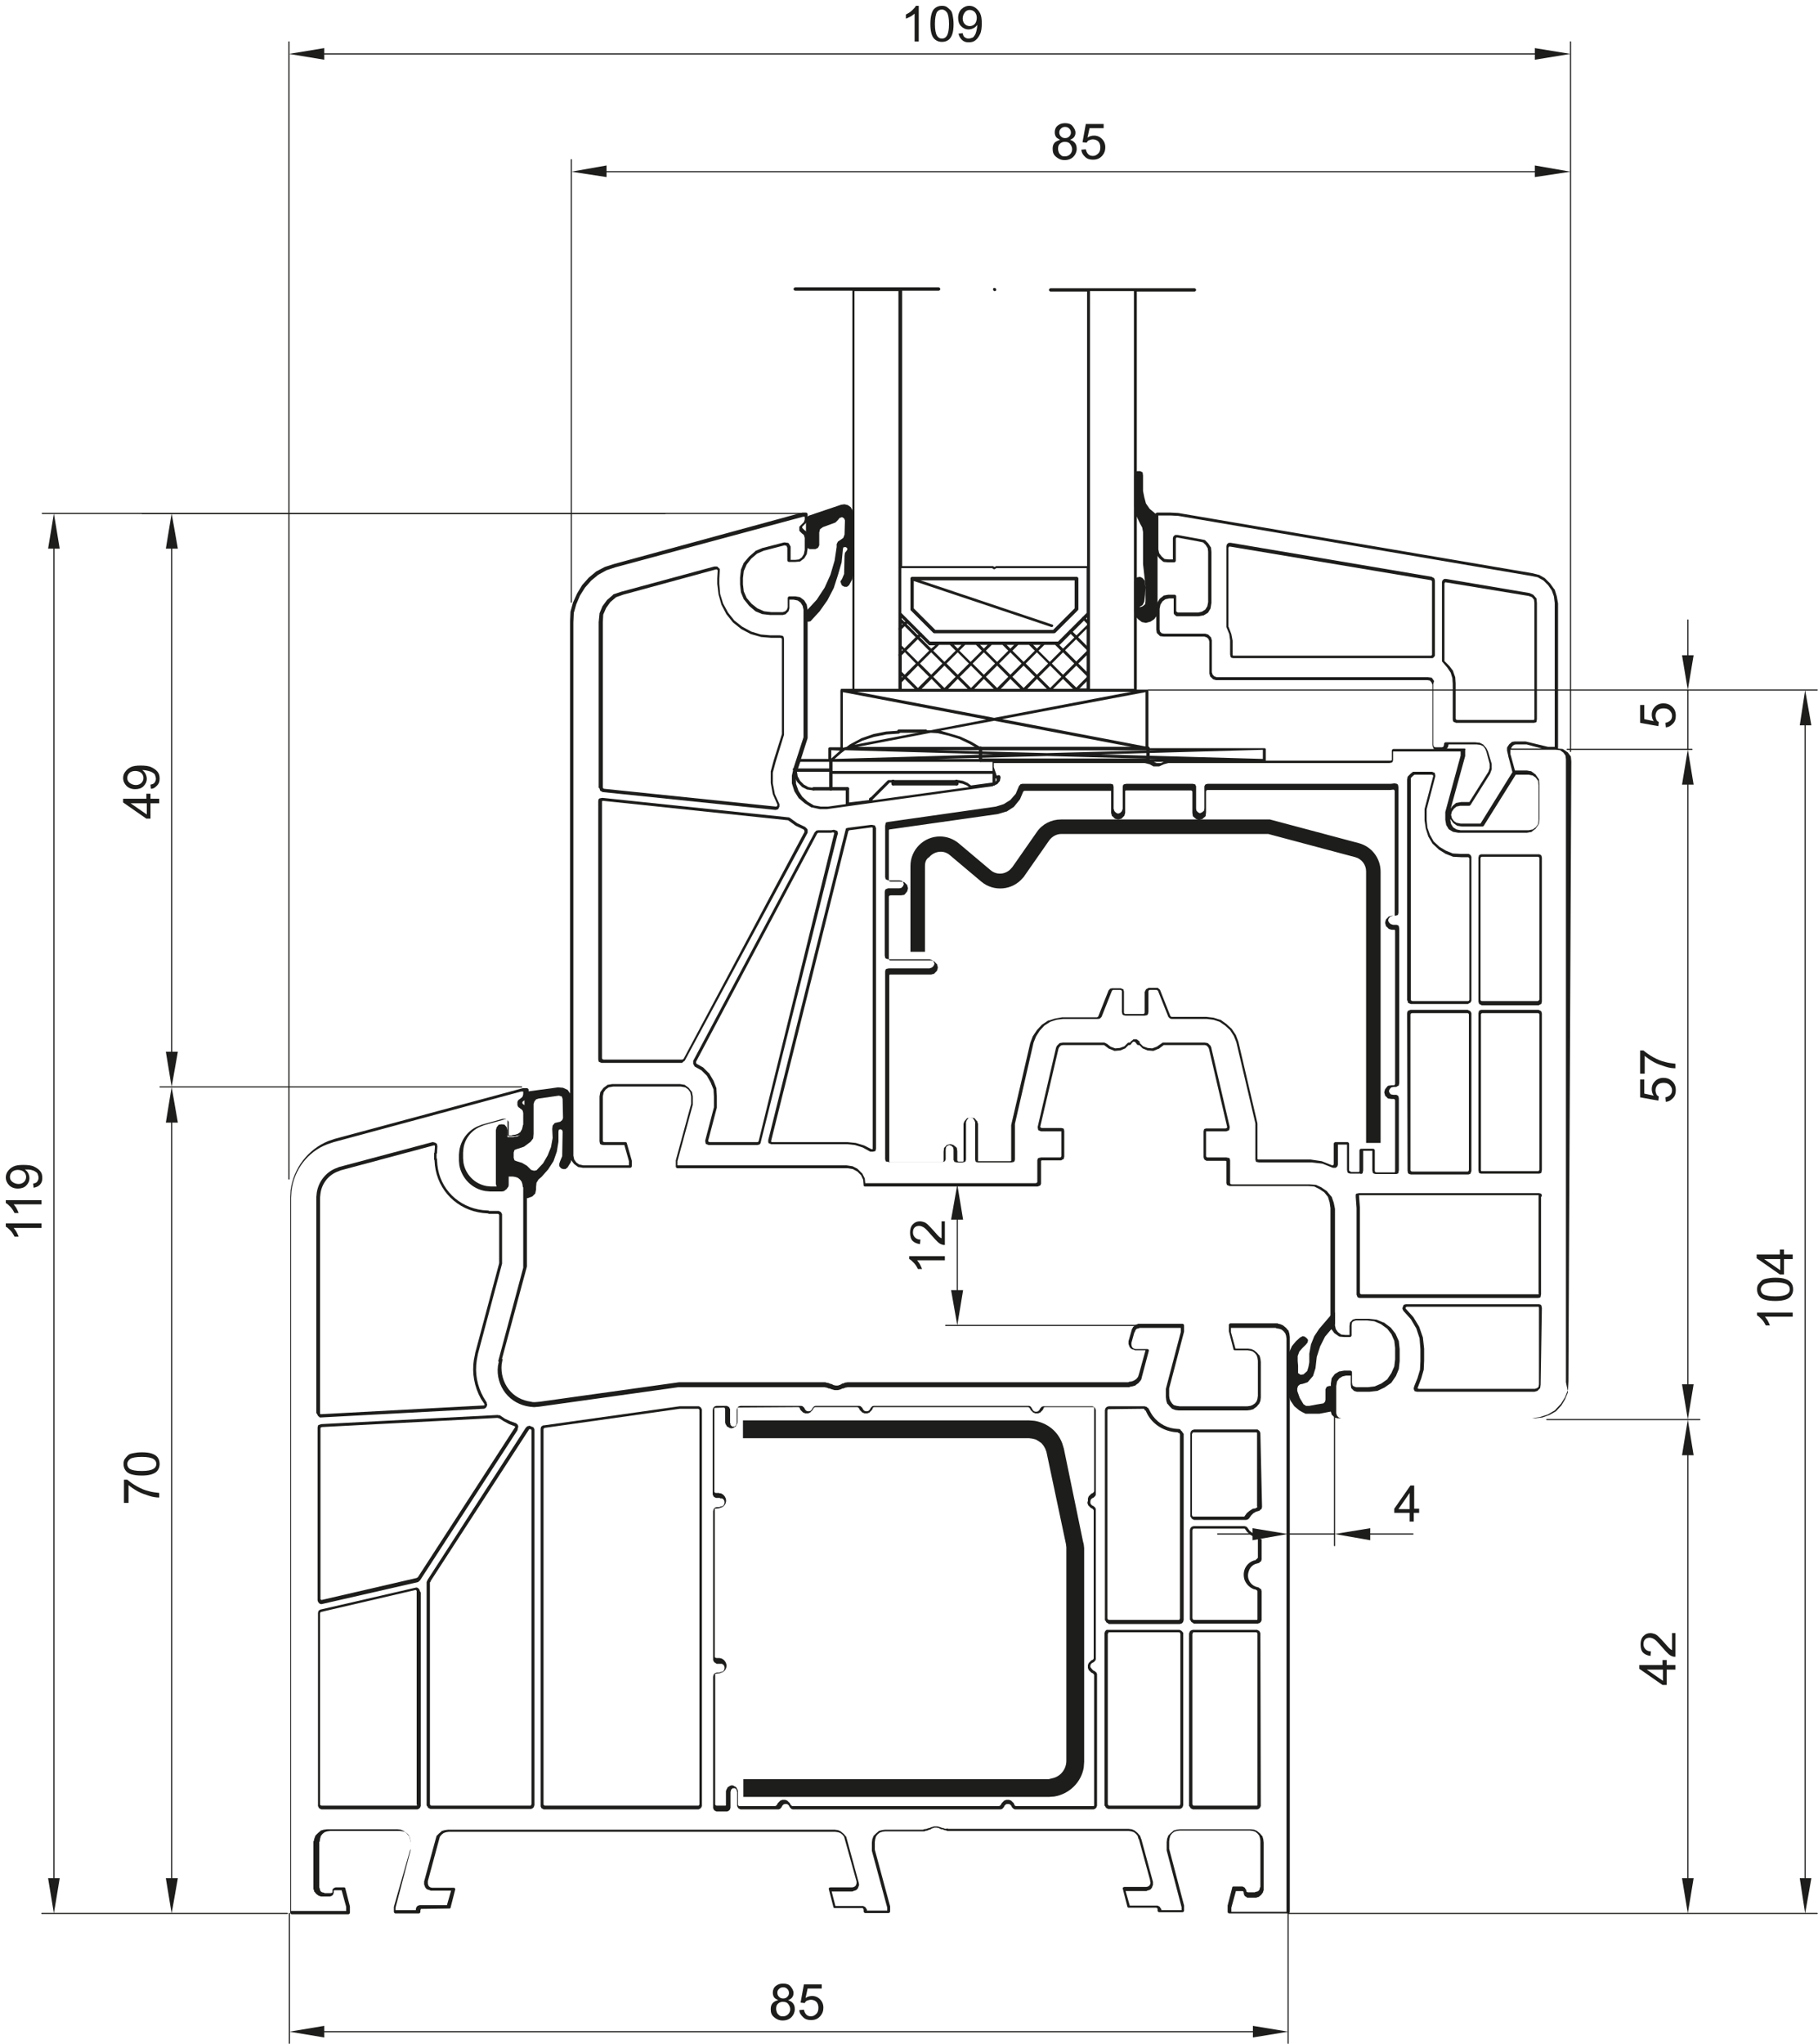 <?xml version="1.0" encoding="UTF-8"?> <svg xmlns="http://www.w3.org/2000/svg" xmlns:xlink="http://www.w3.org/1999/xlink" version="1.1" id="https:_x2F__x2F_effra.de_x2F_" x="0px" y="0px" viewBox="0 0 438.5 492.8" style="enable-background:new 0 0 438.5 492.8;" xml:space="preserve"> <style type="text/css"> .st0{fill:#1D1D1B;} .st1{fill-rule:evenodd;clip-rule:evenodd;fill:none;} .st2{fill:#1E1E1C;} .st3{fill:none;} .st4{fill:none;stroke:#1D1D1B;stroke-width:0.28;stroke-linecap:round;stroke-linejoin:round;} .st5{fill-rule:evenodd;clip-rule:evenodd;fill:#1D1D1B;} .st6{enable-background:new ;} </style> <g id="stal"> <g> <path class="st0" d="M256.6,349.3l-0.4-1.3c-1.1-2.9-3.6-4.9-6.7-5.4l-1.3-0.1h-69v4.3h69l0.8,0.1l0.8,0.2l0.7,0.4l0.7,0.5 l0.5,0.6l0.4,0.7l0.3,0.8l4.7,22.2l0.1,0.8v51.5c0,2-1.4,3.8-3.4,4.2L253,429h-73.7v4.3H253l1.3-0.1c3.6-0.6,6.5-3.4,7.1-7 l0.1-1.4v-51.5l-0.1-0.9l-0.2-0.8L256.6,349.3z"></path> </g> <g id="LWPOLYLINE"> <g> <path class="st0" d="M223.1,208.8v20.7h-3.5v-20.7c0-3.9,3.2-7.1,7.1-7.1c1.7,0,3.3,0.6,4.6,1.7l7.6,6.4c1.5,1.3,3.7,1.1,5-0.4 c0,0,0,0,0,0c0.1-0.1,0.1-0.2,0.2-0.2l6-8.6c1.3-1.9,3.5-3,5.8-3h50.4l21.4,5.7c3.1,0.8,5.3,3.6,5.3,6.9v65.4h-3.5v-65.5 c0-1.6-1.1-3-2.6-3.4l-21-5.6h-49.9c-1.2,0-2.2,0.6-2.9,1.5l-6,8.6c-0.1,0.2-0.2,0.3-0.4,0.5c-2.5,3-7,3.4-10,0.9l-7.6-6.4 c-1.5-1.3-3.7-1-5,0.5C223.4,207.1,223.1,207.9,223.1,208.8L223.1,208.8z"></path> </g> </g> </g> <g id="uszczelki"> <g> <polygon class="st0" points="194.7,147.1 197,144.6 198.9,141.7 200.3,138.6 201.3,135.2 201.8,131.9 201.8,131.2 202.1,130.6 202.7,130.2 203.4,129.7 203.7,128.9 203.8,125.5 203.6,125 203.1,124.7 202.5,124.9 202.1,125.4 201.5,126 198.5,127.1 197.8,127.6 197.6,128.4 197.6,131.5 197.3,132.1 196.7,132.4 195.3,132.4 194.7,132.1 194.4,131.5 194.4,125.2 194.7,124.6 195.2,124.3 202.9,121.7 203.7,121.6 204.5,121.8 205.2,122.3 205.6,123 205.9,123.8 205.9,138.2 205.5,139.8 204.8,141.1 204.3,141.5 203.7,141.5 203.1,141.2 202.9,140.8 202.7,140.2 203.1,139.6 203.6,138.4 203.7,134 203.8,133.3 204.2,132.8 204.4,132.5 204.3,132.1 203.9,131.9 203.4,132 203.3,132.5 203,135.6 202.1,138.7 201.1,141.8 199.6,144.7 197.7,147.4 195.5,149.8 195.1,149.9 194.4,149.9 194.4,147.1 "></polygon> </g> <g> <polygon class="st0" points="273.6,114.7 273.7,113.9 274.3,113.6 275,113.6 275.6,113.9 275.7,114.7 275.7,118.4 276,119.9 276.4,121.4 277.3,122.7 278.5,123.7 279,124.1 279.2,124.7 279.2,147.4 279,148.5 278.4,149.3 277.5,149.9 276.4,150.2 275.4,150 274.5,149.3 273.8,148.5 273.6,147.4 273.6,140.2 273.8,139.6 274.3,139.2 275,139.1 275.6,139.4 276.1,140 276.3,141.6 276.2,143.4 276,145.1 275.6,145.9 274.9,146.3 274.9,146.4 275,146.4 275.6,146.2 276.2,145.7 276.3,145 276.3,141.4 275.7,136 275.7,128.3 275.5,127.2 275,126.3 274,124.2 273.6,122.2 "></polygon> </g> <g> <path class="st0" d="M137.6,263.8l-0.7-1l-1.1-0.5l-1.2-0.1l-7.4,1l-0.5,0.4l-0.2,0.5v7.2l-0.1,1.1l-0.7,1l-0.8,0.6l-1.1,0.2h-1.4 v-1.7l-0.2-0.7l-0.5-0.6l-0.7-0.1l-0.7,0.1l-0.5,0.6l-0.2,0.7v13l0.2,0.7l0.5,0.5l0.7,0.2l0.7-0.2l0.5-0.5l0.2-0.7v-2.4h1.4 l1.1,0.2l0.8,0.6l0.7,1l0.1,1.1v2.9h0.8l1.1-0.4l0.7-0.7l0.2-1v-0.6l0.1-1l0.5-0.8l0.7-0.6l1.6-1.8l1.3-2l0.8-2.3l0.4-2.4v-2.4 l0.1-0.5l0.4-0.1l0.4,0.2l0.1,0.4l-0.1,5.9l-0.5,1.2l-0.2,0.6v0.6l0.4,0.5l0.5,0.2h0.6l0.5-0.4l0.8-1.3l0.2-1.6v-13.7L137.6,263.8 z M135.8,269.6l-0.2,0.5l-0.5,0.4l-0.5,0.1l-0.8,0.2l-0.5,0.6l-0.1,0.8l0.1,2.2l-0.4,2.2l-0.8,2l-1.1,1.9l-1.6,1.7l-0.6,0.1 l-0.7-0.2l-1-1l-1.2-0.7l-1.3-0.4l-0.5-0.2l-0.2-0.6v-1.3l0.2-0.6l0.5-0.2l1.8-0.6l1.6-1.2l0.6-0.8l0.1-1.1v-7.2l0.2-0.6l0.4-0.5 l0.6-0.2l4.9-0.7l0.7,0.2l0.2,0.6L135.8,269.6z"></path> </g> <g> <polygon class="st0" points="313,328.2 313.1,329.3 313.1,330.3 313.1,331.1 313.7,331.5 314.4,331.4 315.3,330.6 315.6,329.6 315.8,328.5 315.8,326.4 316.2,324.2 317,322.2 318.2,320.4 321.2,316.9 321.9,316.5 322,316.5 322,319.1 321.8,319.7 319.6,322.3 318.4,324.7 317.6,327.2 317.3,329.9 316.7,331.8 315.4,333.3 314.2,333.7 313.6,333.8 313.1,334.2 312.9,334.8 312.9,335.4 313.5,337.1 314.4,338.6 315,339 315.8,339 317.4,338.7 319.2,338.4 319.6,338 319.7,337.5 319.7,335 320,334.4 320.6,334.2 322,334.2 322,339.5 321.9,339.9 321.4,340.3 318.2,340.9 314.9,340.9 314.1,340.5 313.4,340.1 312.2,339.1 311.3,337.8 310.7,336.2 310.7,327.6 311,326 311.6,324.6 312.6,323.4 313.6,322.5 314.2,322.2 314.7,322.3 315.2,322.7 315.5,323.1 315.4,323.7 315,324.2 314.1,325.1 313.4,325.9 313,327 "></polygon> </g> </g> <g> <polygon class="st1" points="262.5,166.4 262.5,148 255.4,155.1 224.2,155.1 217.1,148 217.1,166.4 "></polygon> </g> <g> <path class="st2" d="M217.1,152c-0.1,0-0.2,0-0.3-0.1c-0.1-0.1-0.1-0.4,0-0.5l1.8-1.8c0.1-0.1,0.4-0.1,0.5,0c0.1,0.1,0.1,0.4,0,0.5 l-1.8,1.8C217.3,151.9,217.2,152,217.1,152z"></path> </g> <g> <path class="st2" d="M217.1,158.3c-0.1,0-0.2,0-0.3-0.1c-0.1-0.1-0.1-0.4,0-0.5l5-5c0.1-0.1,0.4-0.1,0.5,0c0.1,0.1,0.1,0.4,0,0.5 l-5,5C217.3,158.3,217.2,158.3,217.1,158.3z"></path> </g> <g> <path class="st2" d="M259.5,166.8c-0.1,0-0.2,0-0.3-0.1c-0.1-0.1-0.1-0.4,0-0.5l2.9-2.9c0.1-0.1,0.4-0.1,0.5,0 c0.1,0.1,0.1,0.4,0,0.5l-2.9,2.9C259.7,166.8,259.6,166.8,259.5,166.8z"></path> </g> <g> <path class="st2" d="M221.5,166.8c-0.1,0-0.2,0-0.3-0.1l-4.3-4.3c-0.1-0.1-0.1-0.4,0-0.5s0.4-0.1,0.5,0l4.3,4.3 c0.1,0.1,0.1,0.4,0,0.5C221.6,166.8,221.6,166.8,221.5,166.8z"></path> </g> <g> <path class="st2" d="M262.5,156.9c-0.1,0-0.2,0-0.3-0.1l-4.3-4.3c-0.1-0.1-0.1-0.4,0-0.5s0.4-0.1,0.5,0l4.3,4.3 c0.1,0.1,0.1,0.4,0,0.5C262.7,156.9,262.6,156.9,262.5,156.9z"></path> </g> <g> <path class="st2" d="M262.5,150.5c-0.1,0-0.2,0-0.3-0.1l-1.1-1.1c-0.1-0.1-0.1-0.4,0-0.5s0.4-0.1,0.5,0l1.1,1.1 c0.1,0.1,0.1,0.4,0,0.5C262.7,150.5,262.6,150.5,262.5,150.5z"></path> </g> <g id="LWPOLYLINE-3"> <g> <path class="st2" d="M254.2,152.6h-28.8c-0.1,0-0.2,0-0.3-0.1l-5.4-5.4c-0.1-0.1-0.1-0.2-0.1-0.3v-7.3c0-0.2,0.2-0.4,0.4-0.4h39.7 c0.2,0,0.4,0.2,0.4,0.4v7.3c0,0.1,0,0.2-0.1,0.3l-5.4,5.4C254.4,152.6,254.3,152.6,254.2,152.6z M225.5,151.9h28.5l5.2-5.2v-6.8 h-39v6.8L225.5,151.9z"></path> </g> </g> <path class="st2" d="M259.6,139.2H220c-0.2,0-0.4,0.2-0.4,0.4v7.3c0,0.1,0,0.2,0.1,0.3l5.4,5.4c0.1,0.1,0.2,0.1,0.3,0.1h28.8 c0.1,0,0.2,0,0.3-0.1l5.4-5.4c0.1-0.1,0.1-0.2,0.1-0.3v-7.3C260,139.3,259.8,139.2,259.6,139.2z M259.3,146.7l-5.2,5.2h-28.5 l-5.2-5.2v-6.6l33.2,11.1c0,0,0.1,0,0.1,0c0.1,0,0.3-0.1,0.3-0.2c0.1-0.2,0-0.4-0.2-0.4l-31.9-10.7h37.5V146.7z"></path> <g> <path class="st2" d="M239.9,70.2c-0.1,0-0.2,0-0.2-0.1l-0.1-0.1c-0.1-0.1-0.1-0.4,0-0.5c0.1-0.1,0.4-0.1,0.5,0l0.1,0.1 c0.1,0.1,0.1,0.4,0,0.5C240.1,70.2,240,70.2,239.9,70.2z"></path> </g> <g> <rect x="203" y="166.4" class="st3" width="73.7" height="14"></rect> </g> <g> <polygon class="st3" points="192.7,183.4 200.1,183.4 200.1,180.5 203.7,180.6 205.2,179.6 207.5,178.3 210.4,177.3 213.7,176.6 217,176.3 225.6,176.4 230.1,177.4 233.7,178.9 236.3,180.4 304.8,180.4 304.8,183.4 239.8,183.4 239.8,187.4 240.9,187.4 240.8,188.2 239.9,189 234.3,189.8 233,189 230.7,188.3 214.3,188.3 209.9,192.7 210,193.2 204.4,193.9 204.4,190.2 196.6,190.2 194.4,189.8 193,188.7 192.1,187.2 191.9,185.7 "></polygon> </g> <g> <path class="st0" d="M236.5,183.7c-0.2,0-0.4-0.2-0.4-0.4v-2.9c0-0.2,0.2-0.4,0.4-0.4s0.4,0.2,0.4,0.4v2.9 C236.8,183.6,236.7,183.7,236.5,183.7z"></path> </g> <g> <path class="st0" d="M276.9,180.9h-40.4c-0.2,0-0.4-0.2-0.4-0.4s0.2-0.4,0.4-0.4h40.4c0.2,0,0.4,0.2,0.4,0.4 S277.1,180.9,276.9,180.9z"></path> </g> <g> <path class="st0" d="M276.9,183.7h-40.4c-0.2,0-0.4-0.2-0.4-0.4s0.2-0.4,0.4-0.4h40.4c0.2,0,0.4,0.2,0.4,0.4 S277.1,183.7,276.9,183.7z"></path> </g> <g> <path class="st0" d="M276.9,183.7c-0.2,0-0.4-0.2-0.4-0.4v-2.9c0-0.2,0.2-0.4,0.4-0.4s0.4,0.2,0.4,0.4v2.9 C277.3,183.6,277.1,183.7,276.9,183.7z"></path> </g> <g> <path class="st0" d="M191.9,186c0,0-0.1,0-0.1,0c-0.2-0.1-0.3-0.3-0.2-0.5l0.8-2.3c0.1-0.2,0.3-0.3,0.5-0.2 c0.2,0.1,0.3,0.3,0.2,0.5l-0.8,2.3C192.2,185.9,192,186,191.9,186z"></path> </g> <g> <path class="st0" d="M210,193.6c-0.2,0-0.4-0.2-0.4-0.4v-0.5c0-0.2,0.2-0.4,0.4-0.4s0.4,0.2,0.4,0.4v0.5 C210.3,193.4,210.2,193.6,210,193.6z"></path> </g> <g> <path class="st0" d="M239.8,189.4h-0.1c-0.2,0-0.4-0.2-0.4-0.4s0.2-0.4,0.4-0.4h0.1c0.2,0,0.4,0.2,0.4,0.4S240,189.4,239.8,189.4z"></path> </g> <g> <path class="st0" d="M200.4,190.6h-4.2c-0.2,0-0.4-0.2-0.4-0.4s0.2-0.4,0.4-0.4h4.2c0.2,0,0.4,0.2,0.4,0.4S200.6,190.6,200.4,190.6 z"></path> </g> <g> <path class="st0" d="M196.2,190.6C196.2,190.6,196.1,190.6,196.2,190.6l-1.4-0.2c0,0-0.1,0-0.1,0l-1.2-0.6c0,0-0.1,0-0.1-0.1l-1-1 c0,0,0-0.1-0.1-0.1l-0.6-1.2c0,0,0-0.1,0-0.1l-0.2-1.3c0-0.2,0.1-0.4,0.3-0.4c0.2,0,0.4,0.1,0.4,0.3l0.2,1.3l0.6,1.1l0.9,0.9 l1.1,0.6l1.3,0.2c0.2,0,0.3,0.2,0.3,0.4C196.5,190.5,196.4,190.6,196.2,190.6z"></path> </g> <g> <path class="st0" d="M204.4,190.6h-4c-0.2,0-0.4-0.2-0.4-0.4s0.2-0.4,0.4-0.4h4c0.2,0,0.4,0.2,0.4,0.4S204.5,190.6,204.4,190.6z"></path> </g> <g> <path class="st0" d="M191.9,186.3c-0.2,0-0.4-0.2-0.4-0.4v-0.2c0-0.2,0.2-0.4,0.4-0.4s0.4,0.2,0.4,0.4v0.2 C192.2,186.1,192.1,186.3,191.9,186.3z"></path> </g> <g> <path class="st0" d="M230.7,189.4c-0.2,0-0.4-0.2-0.4-0.4v-0.6c0-0.2,0.2-0.4,0.4-0.4s0.4,0.2,0.4,0.4v0.6 C231.1,189.2,230.9,189.4,230.7,189.4z"></path> </g> <g> <path class="st0" d="M215.4,189.4c-0.2,0-0.4-0.2-0.4-0.4v-0.6c0-0.2,0.2-0.4,0.4-0.4s0.4,0.2,0.4,0.4v0.6 C215.7,189.2,215.6,189.4,215.4,189.4z"></path> </g> <g> <path class="st0" d="M223.3,176.7h-6.5c-0.2,0-0.4-0.2-0.4-0.4s0.2-0.4,0.4-0.4h6.5c0.2,0,0.4,0.2,0.4,0.4S223.5,176.7,223.3,176.7 z"></path> </g> <g> <path class="st0" d="M239.7,189.4c-0.1,0-0.3-0.1-0.3-0.2c-0.1-0.2,0-0.4,0.2-0.5l0.5-0.2l0.4-0.5l0.1-0.5c0-0.2,0.2-0.3,0.4-0.3 c0.2,0,0.3,0.2,0.3,0.4l-0.1,0.6c0,0.1,0,0.1-0.1,0.2l-0.5,0.6c0,0-0.1,0.1-0.1,0.1l-0.6,0.2C239.8,189.4,239.8,189.4,239.7,189.4z "></path> </g> <g> <path class="st0" d="M240.9,187.9c-0.2,0-0.4-0.2-0.4-0.4v-0.2c0-0.2,0.2-0.4,0.4-0.4s0.4,0.2,0.4,0.4v0.2 C241.3,187.8,241.1,187.9,240.9,187.9z"></path> </g> <g> <path class="st0" d="M349.1,161l0.8,1.2l0.4,1.3l0.1,1.4v8.5c0,0,0,0.1,0,0.1l0.1,0.4c0,0.1,0.1,0.2,0.2,0.2l0.5,0.2 c0,0,0.1,0,0.2,0h18.5c0,0,0.1,0,0.1,0l0.4-0.1c0.1,0,0.2-0.1,0.2-0.2l0.1-0.6l0-28l-0.1-1c0-0.1,0-0.1-0.1-0.2l-0.6-0.7 c0,0-0.1-0.1-0.1-0.1l-0.9-0.4l-20.1-3.4c0,0,0,0-0.1,0h-0.2c-0.1,0-0.2,0-0.3,0.1l-0.2,0.2c0,0-0.1,0.1-0.1,0.1l-0.1,0.4 c0,0,0,0.1,0,0.1v18.8c0,0.1,0,0.2,0.1,0.3L349.1,161z M348.4,140.7l0.1-0.2l0.1-0.1l20.1,3.3l0.8,0.3l0.5,0.6l0.1,0.8l0,27.9 l-0.1,0.3l-18.5,0l-0.3-0.1l-0.1-0.2l0-8.5l-0.1-1.5l-0.5-1.4c0,0,0-0.1,0-0.1l-0.9-1.2l-1.2-1.2V140.7z"></path> <path class="st0" d="M346.1,140.1c0,0,0-0.1,0-0.1l-0.1-0.4c0-0.1-0.1-0.1-0.1-0.2l-0.4-0.2c0,0-0.1,0-0.1-0.1l-48.5-8.2h-0.4 c-0.1,0-0.2,0-0.3,0.1l-0.2,0.2c0,0-0.1,0.1-0.1,0.1l-0.1,0.4c0,0,0,0.1,0,0.1v19.2c0,0.1,0,0.1,0,0.2l0.7,1.7l0.2,1.5l0,3.4 l0.1,0.5c0,0.1,0.1,0.2,0.2,0.3l0.4,0.1c0,0,0.1,0,0.1,0h47.9c0.1,0,0.2,0,0.3-0.1l0.2-0.2c0,0,0-0.1,0.1-0.1l0.1-0.2 c0,0,0-0.1,0-0.2V140.1z M345.4,157.9l-0.2,0.2h-47.7l-0.1,0l-0.1-0.2l0-3.4l-0.3-1.6l-0.6-1.6l-0.1-0.2v-19l0.1-0.2l0.1-0.1l0.2,0 l48.4,8.1l0.2,0.1l0.1,0.2V157.9z"></path> <path class="st0" d="M371.9,315.4l-0.1-0.5c0-0.1-0.1-0.2-0.2-0.3l-0.4-0.1c0,0,0,0-0.1,0c0,0,0,0-0.1,0h-31.7c0,0,0,0-0.1,0 c0,0,0,0-0.1,0l-0.4,0.1c-0.1,0-0.2,0.1-0.2,0.2l-0.2,0.5c-0.1,0.1,0,0.2,0,0.4l0.2,0.4c0,0,0,0,0,0c0,0,0,0,0,0l1.8,2l1.3,2.2 l0.8,2.4l0.2,2.6l0,2.9l-0.1,2.1l-0.6,2l-0.8,2c0,0,0,0,0,0c0,0,0,0,0,0l-0.1,0.4c0,0.1,0,0.2,0,0.3l0.2,0.4c0,0.1,0.1,0.1,0.2,0.1 l0.4,0.1c0,0,0.1,0,0.1,0h28.1c0,0,0.1,0,0.1,0l0.7-0.2c0.1,0,0.1,0,0.1-0.1l0.5-0.5c0.1-0.1,0.1-0.1,0.1-0.2l0.1-0.7c0,0,0,0,0,0 c0,0,0,0,0,0L371.9,315.4C371.9,315.4,371.9,315.4,371.9,315.4C371.9,315.4,371.9,315.4,371.9,315.4z M371.2,333.8l-0.1,0.6 l-0.3,0.3l-0.6,0.2h-28l-0.2-0.1l-0.1-0.1l0.1-0.2l0.8-2.1l0.6-2.1l0.1-2.2l0-2.9l-0.3-2.7l-0.9-2.6l-1.4-2.3l-1.8-2l-0.1-0.2 l0.1-0.2l0.2-0.1H371l0.1,0l0.1,0.2V333.8z"></path> <path class="st0" d="M371.9,244.4l-0.1-0.4c0-0.1-0.1-0.1-0.1-0.2l-0.4-0.2c0,0,0,0,0,0c-0.1,0-0.1-0.1-0.2-0.1h-13.7c0,0,0,0,0,0 c0,0,0,0-0.1,0c0,0,0,0-0.1,0c0,0,0,0,0,0l-0.4,0.2c-0.1,0-0.1,0.1-0.1,0.2l-0.1,0.4c0,0,0,0,0,0.1c0,0,0,0,0,0.1v37.7c0,0,0,0,0,0 c0,0,0,0,0,0l0.1,0.5c0,0.1,0.1,0.2,0.2,0.2l0.3,0.1c0,0,0.1,0,0.2,0h13.7c0.1,0,0.1,0,0.2,0l0.3-0.1c0.1,0,0.2-0.1,0.2-0.3 l0.1-0.5c0,0,0,0,0,0c0,0,0,0,0,0v-37.7C371.9,244.5,371.9,244.5,371.9,244.4C371.9,244.5,371.9,244.5,371.9,244.4z M371.2,282.2 l-0.1,0.2l-0.1,0h-13.5l-0.2,0l-0.1-0.2v-37.6l0.1-0.2l0.2-0.1H371l0.2,0.1l0.1,0.2V282.2z"></path> <path class="st0" d="M371.9,288.3l-0.1-0.3c0-0.1-0.1-0.2-0.2-0.2l-0.4-0.1c0,0,0,0-0.1,0c0,0,0,0-0.1,0h-43.2c0,0,0,0,0,0 c0,0,0,0,0,0l-0.5,0.1c-0.2,0-0.3,0.2-0.3,0.3v0.5c0,0,0,0,0,0c0,0,0,0,0,0l0.2,2.7V312c0,0,0,0,0,0c0,0,0,0,0,0.1c0,0,0,0.1,0,0.1 c0,0,0,0,0,0l0.2,0.5c0,0.1,0.1,0.1,0.2,0.2l0.4,0.1c0,0,0.1,0,0.1,0h42.8c0,0,0.1,0,0.1,0l0.4-0.1c0.1,0,0.2-0.1,0.2-0.3l0.1-0.5 c0,0,0,0,0,0c0,0,0,0,0,0v-23.5C371.9,288.5,371.9,288.4,371.9,288.3C371.9,288.4,371.9,288.4,371.9,288.3z M371.2,311.9l-0.1,0.2 l-0.1,0h-42.7l-0.2-0.1l-0.1-0.3l0-20.6l-0.2-2.7v-0.2l0.2,0H371l0.1,0l0,0.1V311.9z"></path> <path class="st0" d="M371.9,206.8l-0.1-0.4c0-0.1-0.1-0.1-0.1-0.2l-0.4-0.2c0,0,0,0,0,0c0,0,0,0-0.1,0c0,0,0,0-0.1,0c0,0,0,0,0,0 h-13.7c0,0,0,0,0,0c0,0,0,0-0.1,0c0,0,0,0-0.1,0c0,0,0,0,0,0l-0.4,0.2c-0.1,0-0.1,0.1-0.1,0.2l-0.1,0.4c0,0,0,0,0,0.1 c0,0,0,0,0,0.1v34.3c0,0,0,0,0,0.1c0,0,0,0,0,0.1l0.1,0.4c0,0.1,0.1,0.1,0.1,0.2l0.4,0.2c0,0,0,0,0,0c0.1,0,0.1,0.1,0.2,0.1h13.7 c0.1,0,0.1,0,0.2-0.1c0,0,0,0,0,0l0.4-0.2c0.1,0,0.1-0.1,0.1-0.2l0.1-0.4c0,0,0,0,0,0c0,0,0,0,0-0.1v-34.3 C371.9,206.8,371.9,206.8,371.9,206.8C371.9,206.8,371.9,206.8,371.9,206.8z M371.2,241.1l-0.1,0.2l-0.2,0.1h-13.5l-0.2-0.1 l-0.1-0.2v-34.2l0.1-0.2l0.2-0.1H371l0.2,0.1l0.1,0.2V241.1z"></path> <path class="st0" d="M339.5,282.3l0.1,0.5c0,0.1,0.1,0.2,0.3,0.3l0.4,0.1c0,0,0.1,0,0.2,0H354c0.1,0,0.1,0,0.2,0l0.3-0.1 c0.1,0,0.2-0.1,0.2-0.2l0.2-0.5c0,0,0,0,0,0c0,0,0-0.1,0-0.1c0,0,0,0,0-0.1c0,0,0,0,0,0v-37.7c0,0,0,0,0,0c0,0,0,0,0-0.1 c0,0,0,0,0-0.1c0,0,0,0,0,0l-0.2-0.4c0,0-0.1-0.1-0.1-0.1l-0.4-0.2c0,0,0,0,0,0c-0.1,0-0.1-0.1-0.2-0.1h-13.6c0,0,0,0,0,0 c0,0,0,0-0.1,0c0,0,0,0-0.1,0c0,0,0,0,0,0l-0.5,0.2c-0.1,0-0.1,0.1-0.2,0.2l-0.1,0.4c0,0,0,0,0,0.1c0,0,0,0,0,0.1L339.5,282.3 C339.5,282.2,339.5,282.3,339.5,282.3C339.5,282.3,339.5,282.3,339.5,282.3z M340.2,244.6l0.1-0.2l0.3-0.1h13.4l0.2,0.1l0.1,0.2 v37.5l-0.1,0.3l-0.2,0.1h-13.4l-0.3-0.1l-0.1-0.2V244.6z"></path> <path class="st0" d="M339.5,241.3l0.1,0.4c0,0.1,0.1,0.2,0.2,0.2l0.5,0.2c0,0,0,0,0,0c0,0,0.1,0,0.1,0H354c0.1,0,0.1,0,0.2-0.1 c0,0,0,0,0,0l0.4-0.2c0,0,0.1-0.1,0.1-0.1l0.2-0.4c0,0,0,0,0,0c0,0,0,0,0-0.1c0,0,0,0,0-0.1c0,0,0,0,0,0v-34.3c0,0,0,0,0,0 c0,0,0,0,0-0.1c0,0,0,0,0-0.1c0,0,0,0,0,0l-0.2-0.4c0,0-0.1-0.1-0.1-0.1l-0.4-0.2c0,0,0,0,0,0c0,0,0,0-0.1,0c0,0,0,0-0.1,0 c0,0,0,0,0,0l-1.7,0l-1.9-0.1l-1.7-0.7l-1.5-0.9l-1.4-1.3l-0.9-1.6l-0.6-1.7l-0.2-1.9v-2.5l2.1-8c0,0,0,0,0,0c0,0,0,0,0-0.1 c0,0,0,0,0-0.1c0,0,0,0,0,0l-0.1-0.5c0-0.1-0.1-0.2-0.2-0.2l-0.5-0.2c0,0,0,0,0,0c0,0-0.1,0-0.1,0c0,0,0,0-0.1,0c0,0,0,0,0,0h-4.3 c-0.1,0-0.1,0-0.2,0.1l-0.4,0.3l-0.7,0.7c0,0,0,0,0,0c0,0-0.1,0.1-0.1,0.2l-0.1,0.6v53.3C339.5,241.2,339.5,241.2,339.5,241.3 C339.5,241.3,339.5,241.3,339.5,241.3z M340.3,187.6l0.6-0.6l0.3-0.2h4.1l0.3,0.1l0.1,0.2l-2.1,8c0,0,0,0.1,0,0.1l0,2.6l0.3,2 l0.6,1.9l1,1.7c0,0,0,0.1,0.1,0.1l1.5,1.4l1.6,1l1.8,0.7c0,0,0.1,0,0.1,0l1.9,0.1h1.6l0.2,0.1l0.1,0.2v34.1l-0.1,0.2l-0.2,0.1 h-13.4l-0.3-0.1l-0.1-0.2l0-53.1L340.3,187.6z"></path> <path class="st0" d="M144.6,190.1l0.1,0.4c0,0.1,0.1,0.1,0.1,0.2l0.4,0.2c0,0,0.1,0.1,0.2,0.1l41.6,4.3c0,0,0,0,0,0 c0,0,0.1,0,0.1,0l0.4-0.1c0.1,0,0.1-0.1,0.2-0.1l0.2-0.4c0-0.1,0.1-0.1,0.1-0.2V194c0,0,0,0,0,0c0,0,0,0,0,0c0,0,0-0.1,0-0.1 l-1.1-2.4l-0.5-2.6v-2.6l0.7-2.6l2-6.5c0,0,0-0.1,0-0.1l0-23l-0.1-0.5c0-0.1-0.1-0.2-0.3-0.3l-0.6-0.1h-2.3l-2.3-0.2l-2.3-0.7 l-2.2-1.2l-1.9-1.5l-1.5-1.9l-1.2-2.2l-0.7-2.3l-0.2-2.4l0-1.3l0.1-1.8v-0.4c0-0.1,0-0.2-0.1-0.2l-0.4-0.4 c-0.1-0.1-0.2-0.1-0.3-0.1h-0.4c0,0-0.1,0-0.1,0l-22.5,6.1l-1.8,0.6c0,0-0.1,0-0.1,0.1l-1.5,1.3l-1.1,1.5l-0.7,1.7c0,0,0,0.1,0,0.1 l-0.2,2v40C144.5,190,144.5,190,144.6,190.1C144.5,190,144.5,190,144.6,190.1z M145.5,148.2l0.7-1.6l1-1.4l1.4-1.2l1.7-0.6 l22.4-6.1h0.2l0.2,0.2l0,0.2l-0.1,1.8v1.3c0,0,0,0,0,0c0,0,0,0,0,0l0.3,2.5l0.7,2.5l1.2,2.3l1.6,2l2,1.6l2.3,1.2l2.5,0.7l2.4,0.2 c0,0,0,0,0,0c0,0,0,0,0,0h0h0l2.2,0l0.3,0.1l0.1,0.2v22.9l-2,6.4c0,0,0,0,0,0c0,0,0,0,0,0l-0.7,2.6c0,0,0,0.1,0,0.1l0,2.7l0.5,2.7 l1.1,2.5v0.2l-0.1,0.2l-0.2,0.1l-41.5-4.3l-0.2-0.1l-0.1-0.2l0-39.9L145.5,148.2z"></path> <path class="st0" d="M194.8,200.8C194.8,200.8,194.8,200.7,194.8,200.8c0-0.1,0-0.1,0-0.1c0,0,0,0,0,0v-0.5c0-0.1,0-0.2-0.1-0.3 l-0.4-0.4c0,0,0,0,0,0c0,0,0,0-0.1-0.1l-1.9-0.9l-1.8-1.3c-0.1,0-0.1-0.1-0.2-0.1l-44.9-4.7c0,0,0,0-0.1,0c0,0,0,0-0.1,0l-0.5,0.1 c-0.1,0-0.2,0.1-0.3,0.2l-0.1,0.4c0,0,0,0,0,0.1c0,0,0,0,0,0.1v62c0,0,0,0,0,0.1c0,0,0,0,0,0.1l0.1,0.4c0,0.1,0.1,0.2,0.2,0.2 l0.5,0.2c0,0,0,0,0,0c0,0,0.1,0,0.1,0c0,0,0,0,0,0c0,0,0,0,0,0c0,0,0,0,0,0h19.2c0.1,0,0.2,0,0.2-0.1l0.5-0.4c0,0,0,0,0,0 c0,0,0.1,0,0.1-0.1L194.8,200.8C194.8,200.8,194.8,200.8,194.8,200.8z M194.1,200.5l-29.2,54.8l-0.3,0.2h-19l-0.3-0.1l-0.1-0.2 v-61.9l0-0.1l0.2-0.1l44.7,4.7l1.8,1.3l1.9,0.9l0.2,0.2V200.5z"></path> <path class="st0" d="M328.2,283.1l0.3-0.1c0.1,0,0.2-0.1,0.2-0.3l0.1-0.5c0,0,0,0,0,0c0,0,0,0,0,0v-4.7h2.2v4.7c0,0,0,0,0,0 c0,0,0,0,0,0l0.1,0.5c0,0.1,0.1,0.2,0.3,0.3l0.4,0.1c0,0,0.1,0,0.2,0h4.6c0.1,0,0.1,0,0.2,0l0.3-0.1c0.1,0,0.2-0.1,0.2-0.3l0.1-0.5 c0,0,0,0,0,0c0,0,0,0,0,0V265c0,0,0,0,0-0.1c0,0,0,0,0-0.1l-0.1-0.4c0-0.1-0.1-0.1-0.1-0.2l-0.4-0.2c0,0,0,0,0,0c0,0,0,0-0.1,0 c0,0,0,0-0.1,0c0,0,0,0,0,0l-0.5,0l-0.6-0.1l-0.3-0.3l-0.2-0.5l0.2-0.5l0.4-0.4l0.5-0.1h0.6c0.1,0,0.1,0,0.2-0.1c0,0,0,0,0,0 l0.4-0.2c0.1,0,0.1-0.1,0.1-0.2l0.1-0.4c0,0,0,0,0-0.1c0,0,0,0,0-0.1v-37.1c0,0,0,0,0,0c0,0,0,0,0,0l-0.1-0.5 c0-0.1-0.1-0.2-0.2-0.3l-0.4-0.1c0,0,0,0-0.1,0c0,0,0,0-0.1,0H336l-0.6-0.2l-0.4-0.4l-0.2-0.5l0.2-0.5l0.4-0.4l0.6-0.2h0.5 c0,0,0.1,0,0.1,0l0.4-0.1c0.1,0,0.2-0.1,0.2-0.2l0.1-0.4c0,0,0,0,0-0.1c0,0,0,0,0-0.1v-30.1c0,0,0,0,0,0c0,0,0,0,0,0l-0.1-0.5 c0-0.1-0.1-0.2-0.3-0.3l-0.5-0.1c0,0-0.1,0-0.1,0l-0.8,0.1h-44.1c0,0,0,0,0,0h0c0,0,0,0,0,0c0,0,0,0-0.1,0l-0.4,0.1 c-0.1,0-0.1,0.1-0.2,0.1l-0.2,0.4c0,0,0,0,0,0c0,0,0,0,0,0.1c0,0,0,0,0,0.1c0,0,0,0,0,0l0,5.1l-0.1,0.6l-0.5,0.4l-0.5,0.2l-0.4-0.2 l-0.4-0.4l-0.1-0.5v-5.2c0,0,0,0,0,0c0,0,0,0,0-0.1c0,0,0,0,0-0.1c0,0,0,0,0,0l-0.2-0.4c0-0.1-0.1-0.1-0.2-0.1l-0.4-0.1 c0,0,0,0-0.1,0c0,0,0,0-0.1,0h-15.8c0,0,0,0,0,0c0,0,0,0,0,0l-0.5,0.1c-0.1,0-0.2,0.1-0.3,0.2l-0.1,0.4c0,0,0,0,0,0.1 c0,0,0,0,0,0.1v5.1l-0.2,0.6l-0.4,0.4l-0.5,0.2l-0.5-0.2l-0.4-0.4l-0.2-0.6v-5.1c0,0,0,0,0-0.1c0,0,0,0,0-0.1l-0.1-0.4 c0-0.1-0.1-0.2-0.2-0.2l-0.4-0.1c0,0,0,0-0.1,0c0,0,0,0-0.1,0h-20.9c0,0,0,0-0.1,0c0,0,0,0-0.1,0l-0.4,0.1c-0.1,0-0.1,0-0.1,0.1 l-0.2,0.2c0,0,0,0,0,0c0,0-0.1,0.1-0.1,0.1l-0.8,1.9l-1.3,1.5l-1.6,1l-1.9,0.6l-26,3.7c0,0,0,0,0,0c0,0,0,0,0,0l-0.4,0.1 c-0.1,0-0.2,0.1-0.2,0.3l-0.1,0.5c0,0,0,0,0,0c0,0,0,0,0,0v12.2c0,0,0,0,0,0.1c0,0,0,0,0,0.1l0.1,0.4c0,0.1,0.1,0.2,0.2,0.2 l0.5,0.2c0,0,0,0,0,0c0,0,0.1,0,0.1,0c0,0,0,0,0,0c0,0,0,0,0,0c0,0,0,0,0,0l2.5,0l0.6,0.1l0.3,0.3l0.2,0.5l-0.2,0.5l-0.4,0.4 l-0.5,0.1h-2.5c0,0,0,0,0,0c0,0,0,0-0.1,0c0,0,0,0-0.1,0c0,0,0,0,0,0l-0.5,0.2c-0.1,0-0.1,0.1-0.2,0.2l-0.1,0.4c0,0,0,0,0,0.1 c0,0,0,0,0,0.1v15.2c0,0,0,0,0,0c0,0,0,0,0,0l0.1,0.5c0,0.1,0.1,0.2,0.3,0.3l0.5,0.1c0,0,0.1,0,0.1,0c0,0,0,0,0,0h9.8l0.6,0.2 l0.4,0.4l0.2,0.5l-0.2,0.5l-0.4,0.4l-0.6,0.2h-9.8c0,0,0,0,0,0c0,0,0,0,0,0l-0.5,0.1c-0.1,0-0.2,0.1-0.3,0.2l-0.1,0.4 c0,0,0,0,0,0.1c0,0,0,0,0,0.1v44.9c0,0,0,0,0,0.1c0,0,0,0,0,0.1l0.1,0.4c0,0.1,0.1,0.2,0.3,0.2l0.5,0.1c0,0,0.1,0,0.1,0 c0,0,0,0,0,0h12.7c0,0,0.1,0,0.1,0l0.4-0.1c0.1,0,0.1-0.1,0.2-0.1l0.2-0.4c0,0,0,0,0,0c0,0,0,0,0-0.1c0,0,0,0,0-0.1c0,0,0,0,0,0 l0-2.2l0.1-0.6l0.3-0.3l0.5-0.2l0.5,0.2l0.4,0.4l0.1,0.5v2.3c0,0,0,0,0,0c0,0,0,0,0,0.1c0,0,0,0,0,0.1c0,0,0,0,0,0l0.2,0.4 c0,0.1,0.1,0.1,0.2,0.1l0.4,0.1c0,0,0.1,0,0.1,0h1.1c0,0,0.1,0,0.1,0l0.5-0.1c0.1,0,0.2-0.1,0.3-0.2l0.1-0.4c0,0,0,0,0-0.1 c0,0,0,0,0-0.1v-8.8l0.2-0.5l0.4-0.5l0.5-0.1l0.5,0.1l0.4,0.5l0.2,0.5v8.8c0,0,0,0,0,0.1c0,0,0,0,0,0.1l0.1,0.4 c0,0.1,0.1,0.2,0.2,0.2l0.4,0.1c0,0,0.1,0,0.1,0h7.8c0,0,0.1,0,0.1,0l0.5-0.1c0.1,0,0.2-0.1,0.3-0.2l0.1-0.4c0,0,0,0,0-0.1 c0,0,0,0,0-0.1l0-8.4l4.5-19.6l0.6-1.5l0.9-1.4l1.1-1.2l1.4-0.9l1.5-0.5l1.6-0.2h8.4c0,0,0.1,0,0.1,0l0.4-0.1c0.1,0,0.1,0,0.1-0.1 l0.2-0.2c0,0,0,0,0,0c0,0,0,0,0.1-0.1l2.5-6.3l0.1-0.1l0.2-0.1h1.7l0.3,0.1l0.1,0.2v5c0,0,0,0,0,0c0,0,0,0,0,0l0.1,0.5 c0,0.1,0.1,0.2,0.3,0.3l0.5,0.1c0,0,0.1,0,0.1,0h4.4c0,0,0.1,0,0.1,0l0.5-0.1c0.1,0,0.2-0.1,0.3-0.3l0.1-0.5c0,0,0,0,0,0 c0,0,0,0,0,0V239l0.1-0.2l0.2-0.1h1.7l0.3,0.2l2.5,6.3c0,0,0,0,0.1,0.1c0,0,0,0,0,0l0.2,0.2c0,0,0.1,0.1,0.1,0.1l0.4,0.1 c0,0,0.1,0,0.1,0l8.4,0l1.6,0.2l1.5,0.5l1.3,0.9l1.2,1.1l0.9,1.4l0.6,1.5l4.6,19.6v8.5c0,0,0,0,0,0.1c0,0,0,0,0,0.1l0.1,0.4 c0,0.1,0.1,0.2,0.3,0.2l0.5,0.1c0,0,0.1,0,0.1,0l12.6,0l2.6,0.3l2.5,1c0,0,0,0,0,0l0,0c0,0,0.1,0,0.1,0h0.4c0.1,0,0.2,0,0.3-0.1 l0.2-0.2c0,0,0.1-0.1,0.1-0.1l0.1-0.4c0,0,0,0,0-0.1c0,0,0,0,0-0.1v-4.6h2.2v6.1c0,0,0,0,0,0c0,0,0,0,0,0l0.1,0.5 c0,0.1,0.1,0.2,0.3,0.3l0.4,0.1c0,0,0.1,0,0.2,0h2.3C328.1,283.2,328.1,283.2,328.2,283.1z M325.8,282.5l-0.3-0.1l-0.1-0.2v-6.4 c0-0.2-0.2-0.4-0.4-0.4h-2.9c-0.2,0-0.4,0.2-0.4,0.4v4.9l-0.1,0.2l-0.1,0.1h-0.2l-2.5-1l-2.7-0.4h-12.6l-0.2-0.1l0-0.1l0-8.5 l-4.6-19.7l-0.6-1.6l-1-1.5l-1.3-1.2l-1.4-1c0,0-0.1,0-0.1,0l-1.6-0.5l-1.7-0.2h-8.4l-0.2-0.1l-0.1-0.1l-2.5-6.3c0,0,0-0.1-0.1-0.1 l-0.2-0.2c0,0-0.1,0-0.1-0.1l-0.2-0.1c-0.1,0-0.1,0-0.2,0h-1.9c-0.1,0-0.1,0-0.2,0.1l-0.4,0.2c0,0-0.1,0.1-0.1,0.1l-0.2,0.4 c0,0.1-0.1,0.1-0.1,0.2v5l-0.1,0.2l-0.2,0.1h-4.4l-0.2-0.1l-0.1-0.2v-5c0,0,0-0.1,0-0.1l-0.1-0.4c0-0.1-0.1-0.2-0.2-0.2l-0.5-0.2 c0,0-0.1,0-0.2,0h-1.8c0,0-0.1,0-0.1,0l-0.4,0.1c-0.1,0-0.1,0-0.1,0.1l-0.2,0.2c0,0-0.1,0.1-0.1,0.1l-2.5,6.3l-0.1,0.1l-0.2,0.1 l-8.4,0l-1.7,0.3l-1.6,0.5c0,0-0.1,0-0.1,0l-1.5,1l-1.2,1.3l-1,1.5l-0.6,1.6l-4.6,19.8v8.5l0,0.1l-0.2,0.1h-7.7l-0.1,0l0-0.1v-8.8 c0,0,0-0.1,0-0.1l-0.2-0.6c0,0,0-0.1-0.1-0.1l-0.5-0.6c-0.1-0.1-0.1-0.1-0.2-0.1l-0.7-0.1c0,0-0.1,0-0.1,0l-0.7,0.1 c-0.1,0-0.2,0.1-0.2,0.1l-0.5,0.6c0,0,0,0.1-0.1,0.1l-0.2,0.6c0,0,0,0.1,0,0.1v8.8l0,0.1l-0.2,0.1h-1l-0.2-0.1l-0.1-0.2l0-2.2 l-0.1-0.7c0-0.1-0.1-0.2-0.1-0.2l-0.6-0.5c0,0-0.1,0-0.1-0.1l-0.7-0.2c-0.1,0-0.2,0-0.2,0l-0.7,0.2c-0.1,0-0.1,0-0.1,0.1l-0.5,0.5 c-0.1,0.1-0.1,0.1-0.1,0.2l-0.1,0.8v2.2l-0.1,0.2l-0.2,0.1h-12.6l-0.2-0.1l0-0.1v-44.8l0-0.1l0.2-0.1h9.8c0,0,0.1,0,0.1,0l0.7-0.2 c0.1,0,0.1,0,0.1-0.1l0.5-0.5c0,0,0.1-0.1,0.1-0.1l0.2-0.7c0-0.1,0-0.2,0-0.2l-0.2-0.7c0-0.1,0-0.1-0.1-0.1l-0.5-0.5 c0,0-0.1-0.1-0.1-0.1l-0.7-0.2c0,0-0.1,0-0.1,0h-9.8l-0.2-0.1l-0.1-0.2v-15.1l0.1-0.2l0.3-0.1l2.5,0l0.7-0.1c0.1,0,0.2-0.1,0.2-0.1 l0.5-0.6c0,0,0-0.1,0.1-0.1l0.2-0.7c0-0.1,0-0.2,0-0.2l-0.2-0.7c0-0.1,0-0.1-0.1-0.1l-0.5-0.5c-0.1-0.1-0.1-0.1-0.2-0.1l-0.8-0.1 h-2.4l-0.3-0.1l-0.1-0.2v-12.1l0.1-0.2l0.1,0l26.1-3.7l2-0.6c0,0,0.1,0,0.1,0l1.7-1.1c0,0,0.1,0,0.1-0.1l1.3-1.6c0,0,0-0.1,0.1-0.1 l0.8-1.9l0.1-0.1l0.2-0.1h20.8l0.1,0l0,0.1v5.1c0,0,0,0.1,0,0.1l0.2,0.7c0,0.1,0,0.1,0.1,0.1l0.5,0.5c0,0,0.1,0.1,0.1,0.1l0.7,0.2 c0,0,0.1,0,0.1,0s0.1,0,0.1,0l0.7-0.2c0.1,0,0.1,0,0.1-0.1l0.5-0.5c0,0,0.1-0.1,0.1-0.1l0.2-0.7c0,0,0-0.1,0-0.1v-5.1l0-0.1 l0.2-0.1h15.7l0.2,0.1l0.1,0.2l0,5.1l0.1,0.7c0,0.1,0.1,0.2,0.1,0.2l0.6,0.5c0,0,0.1,0,0.1,0.1l0.6,0.2c0,0,0.1,0,0.1,0 c0,0,0.1,0,0.1,0l0.7-0.2c0,0,0.1,0,0.1-0.1l0.6-0.5c0.1-0.1,0.1-0.1,0.1-0.2l0.1-0.8v-5.1l0.1-0.2l0.2-0.1l44.1,0l0.8-0.1l0.2,0.1 l0.1,0.2v30l0,0.1l-0.1,0h-0.5c0,0-0.1,0-0.1,0l-0.7,0.2c-0.1,0-0.1,0-0.1,0.1l-0.5,0.5c0,0-0.1,0.1-0.1,0.1l-0.2,0.7 c0,0.1,0,0.2,0,0.2l0.2,0.7c0,0.1,0,0.1,0.1,0.1l0.5,0.5c0,0,0.1,0.1,0.1,0.1l0.7,0.2c0,0,0.1,0,0.1,0h0.5l0.1,0l0.1,0.2v37 l-0.1,0.2l-0.2,0.1l-0.6,0l-0.7,0.1c-0.1,0-0.2,0.1-0.2,0.1l-0.5,0.6c0,0,0,0.1-0.1,0.1l-0.2,0.7c0,0.1,0,0.2,0,0.2l0.2,0.7 c0,0.1,0,0.1,0.1,0.1l0.5,0.5c0.1,0.1,0.1,0.1,0.2,0.1l0.8,0.1h0.5l0.2,0.1l0.1,0.2v17.2l-0.1,0.2l-0.1,0H332l-0.3-0.1l-0.1-0.2v-5 c0-0.2-0.2-0.4-0.4-0.4h-2.9c-0.2,0-0.4,0.2-0.4,0.4v5l-0.1,0.2l-0.1,0H325.8z"></path> <path class="st0" d="M202.1,201.1c0-0.1,0-0.1,0-0.2l-0.1-0.4c0-0.1-0.1-0.2-0.2-0.2l-0.6-0.2c0,0,0,0,0,0c0,0,0,0-0.1,0 c0,0,0,0-0.1,0c0,0,0,0,0,0l-0.5,0.1h-3c0,0,0,0-0.1,0c0,0,0,0-0.1,0l-0.4,0.1c-0.1,0-0.1,0-0.1,0.1l-0.2,0.2c0,0,0,0,0,0 c0,0,0,0-0.1,0.1l-29.3,55.1c0,0,0,0,0,0c0,0,0,0,0,0.1c0,0,0,0,0,0.1c0,0,0,0,0,0v0.5c0,0.1,0,0.1,0.1,0.2l0.2,0.4c0,0,0,0,0,0 c0,0,0.1,0.1,0.1,0.1l1.6,0.9l1.3,1.3l0.9,1.6l0.7,1.7l0.1,1.7v2.6l-2.1,8c0,0,0,0,0,0c0,0,0,0,0,0.1c0,0,0,0,0,0.1c0,0,0,0,0,0 l0.1,0.5c0,0.1,0.1,0.2,0.2,0.2l0.5,0.2c0,0,0,0,0,0c0,0,0.1,0,0.1,0c0,0,0,0,0,0c0,0,0,0,0,0c0,0,0,0,0,0h11.6c0,0,0.1,0,0.1,0 l0.4-0.1c0.1,0,0.1-0.1,0.2-0.1l0.2-0.4c0,0,0-0.1,0-0.1c0,0,0,0,0,0l18.5-74.1C202.1,201.2,202.1,201.1,202.1,201.1z M183,275.1 l-0.1,0.2l-0.2,0.1h-11.5l-0.3-0.1l-0.1-0.2l2.1-8c0,0,0-0.1,0-0.1l0-2.7l-0.1-1.8c0,0,0-0.1,0-0.1l-0.7-1.8l-1-1.7 c0,0,0-0.1-0.1-0.1l-1.3-1.3c0,0,0,0-0.1-0.1l-1.6-0.9l-0.1-0.2V256l29.2-55l0.1-0.1l0.2-0.1l3,0l0.5-0.1l0.3,0.1l0,0.2L183,275.1z "></path> <path class="st0" d="M211.2,199.6l-0.1-0.4c0-0.1-0.1-0.2-0.3-0.2l-0.5-0.1c0,0-0.1,0-0.1,0c0,0,0,0-0.1,0l0,0c0,0,0,0,0,0 l-5.5,0.7c0,0,0,0,0,0c0,0,0,0,0,0l-0.4,0.1c-0.1,0-0.2,0.1-0.2,0.2l-0.1,0.4c0,0,0,0,0,0c0,0,0,0,0,0l-18.6,74.6c0,0,0,0,0,0 c0,0,0,0,0,0v0.5c0,0.1,0.1,0.3,0.2,0.3l0.5,0.2c0,0,0,0,0,0c0,0,0.1,0,0.1,0c0,0,0,0,0,0c0,0,0,0,0,0c0,0,0,0,0,0l18.2,0l1.9,0.2 l1.9,0.6l1.8,1c0,0,0,0,0,0c0,0,0.1,0,0.2,0c0,0,0,0,0,0c0,0,0,0,0,0c0,0,0,0,0,0h0.4c0,0,0.1,0,0.1,0l0.4-0.1 c0.1,0,0.2-0.1,0.2-0.2l0.1-0.4c0,0,0,0,0-0.1c0,0,0,0,0-0.1v-77.4C211.2,199.7,211.2,199.6,211.2,199.6 C211.2,199.6,211.2,199.6,211.2,199.6z M210.5,277l0,0.1l-0.1,0h-0.2l-1.8-0.9l-2-0.6l-2-0.2h-18.2l-0.2-0.1v-0.2l18.6-74.6 l0.1-0.2l0.2-0.1l5.4-0.7l0.2,0.1l0,0.1V277z"></path> <path class="st0" d="M379,183.6l-0.1-1.1c0-0.1,0-0.1-0.1-0.2l-0.6-0.8c0,0,0-0.1-0.1-0.1l-1-0.7c-0.1,0-0.1-0.1-0.2-0.1l-1.1-0.1 h0l0-35l-0.3-1.7l-0.5-1.6c0,0,0-0.1-0.1-0.1l-1-1.4l-1.2-1.2c0,0,0,0-0.1-0.1l-1.4-0.8c0,0-0.1,0-0.1,0l-1.6-0.4l-85.3-14.5 c0,0,0,0,0,0l-1.9-0.1h-3.2c-0.2,0-0.4,0.2-0.4,0.4l0,8.6l0.2,1.1c0,0,0,0.1,0.1,0.1l0.7,0.9l0.8,0.7c0.1,0,0.1,0.1,0.2,0.1 l1.1,0.1h1.4c0.2,0,0.4-0.2,0.4-0.4v-5.3l0.1-0.2l0.1-0.1l0.1,0l5.4,1l0.9,0.2l0.6,0.6l0.5,0.8l0.1,0.8l0,12.2l-0.2,1l-0.5,0.8 l-0.8,0.5l-0.9,0.2h-4.9l-0.3-0.2l-0.1-0.1v-3.6c0-0.2-0.2-0.4-0.4-0.4l-1.5,0l-1.1,0.2c0,0-0.1,0-0.1,0.1l-0.8,0.6 c0,0-0.1,0.1-0.1,0.1l-0.6,1c0,0,0,0.1,0,0.1l-0.2,1.2l0,5.1l0.1,0.7c0,0.1,0,0.1,0.1,0.2l0.6,0.6c0.1,0.1,0.1,0.1,0.2,0.1l0.8,0.1 h9.8l0.6,0.2l0.4,0.4l0.2,0.6v7.6c0,0,0,0.1,0,0.1l0.2,0.7c0,0.1,0,0.1,0.1,0.1l0.5,0.5c0,0,0.1,0.1,0.1,0.1l0.7,0.2 c0,0,0.1,0,0.1,0l50.9,0l0.6,0.1l0.4,0.5l0.2,0.5v14.4c0,0,0,0.1,0,0.1l0.1,0.4c0,0,0,0.1,0,0.1l0.2,0.4c0,0.1,0.1,0.1,0.2,0.1 h-9.9c-0.2,0-0.4,0.2-0.4,0.4v2.2l0,0.1l-0.2,0.1h-30.2v-2.7c0,0,0,0,0,0c0,0,0,0,0,0c0,0,0,0,0,0c0-0.1,0-0.2-0.1-0.2c0,0,0,0,0,0 c-0.1-0.1-0.1-0.1-0.2-0.1h-28v-13.7c0,0,0,0,0,0c0-0.1,0-0.1-0.1-0.2v0c0,0,0,0,0,0l0,0c0,0,0,0,0-0.1c0,0,0,0,0,0c0,0,0,0,0,0 c0,0,0,0,0,0c0,0,0,0,0,0c-0.1-0.1-0.1-0.1-0.2-0.1c0,0,0,0,0,0c0,0,0,0,0,0h0c0,0,0,0,0,0c0,0,0,0,0,0s0,0,0,0h0c0,0,0,0,0,0h0 h-2.5v-96h13.9c0.2,0,0.4-0.2,0.4-0.4s-0.2-0.4-0.4-0.4h-34.7c-0.2,0-0.4,0.2-0.4,0.4s0.2,0.4,0.4,0.4h8.8v66.2h-21.9 c-0.1,0-0.1,0-0.2,0.1l-0.2,0.1l-0.2-0.1c-0.1,0-0.1-0.1-0.2-0.1h-21.9V70.1h8.8c0.2,0,0.4-0.2,0.4-0.4s-0.2-0.4-0.4-0.4h-34.6 c-0.2,0-0.4,0.2-0.4,0.4s0.2,0.4,0.4,0.4h13.8v96H203c0,0,0,0,0,0c0,0,0,0,0,0c0,0,0,0,0,0c0,0,0,0,0,0c0,0,0,0,0,0h0h0h0 c0,0,0,0,0,0c0,0,0,0,0,0s0,0,0,0c0,0,0,0,0,0c0,0,0,0,0,0c-0.1,0-0.2,0-0.2,0.1c0,0,0,0,0,0s0,0,0,0c0,0,0,0,0,0c0,0,0,0,0,0.1 c0,0,0,0,0,0v0c0,0,0,0,0,0v0c0,0.1-0.1,0.1-0.1,0.2c0,0,0,0,0,0v13.7h-2.5c0,0,0,0-0.1,0c-0.2,0-0.3,0.2-0.3,0.3c0,0,0,0,0,0 c0,0,0,0,0,0v2.5h-6.6l1.6-5c0,0,0-0.1,0-0.1l0-30.9l-0.2-1.1c0,0,0-0.1,0-0.1l-0.6-1c0,0-0.1-0.1-0.1-0.1l-0.8-0.6 c0,0-0.1,0-0.1-0.1l-1.2-0.2h-1.4c-0.2,0-0.4,0.2-0.4,0.4v2.2l-0.2,0.6l-0.4,0.4l-0.6,0.2H186l-1.7-0.2l-1.6-0.7l-1.4-1.1l-1.2-1.4 l-0.7-1.6l-0.2-1.7v-1.5l0.2-1.7l0.7-1.6l1.1-1.4l1.4-1.2l1.6-0.7c0,0,0,0,0,0l5-1.3l0.5,0.1l0.2,0.5v3c0,0.2,0.2,0.4,0.4,0.4 l1.5,0l1.1-0.1c0.1,0,0.1,0,0.2-0.1l0.8-0.6c0,0,0.1-0.1,0.1-0.1l0.6-1c0,0,0-0.1,0-0.1l0.2-1.2v-3c0,0,0-0.1,0-0.1l-0.2-0.8 c0-0.1-0.1-0.1-0.1-0.2l-0.6-0.5l-0.4-0.4v-0.3l0.4-0.4c0,0,0,0,0,0s0,0,0,0l0.6-0.6c0,0,0.1-0.1,0.1-0.1l0.2-0.7c0,0,0-0.1,0-0.1 v-1.1c0-0.2-0.2-0.4-0.4-0.4h-0.8c0,0-0.1,0-0.1,0L148.1,136l-2.2,0.7l-2.1,1.1l-1.8,1.5l-1.6,1.8l-1.2,2l-1,2.2l-0.6,2.2l-0.1,2.4 l0,128.7l0.2,1.1c0,0,0,0.1,0.1,0.1l0.6,0.8c0,0,0.1,0.1,0.1,0.1l0.8,0.6c0,0,0.1,0,0.1,0.1l1.2,0.2H152c0.2,0,0.4-0.2,0.4-0.4V280 c0,0,0-0.1,0-0.1l-1.2-4.2c0-0.2-0.2-0.3-0.3-0.3h-5.2l-0.2-0.1l-0.1-0.2v-10.7l0.2-1l0.5-0.7l0.7-0.5l1.1-0.2h16.3l1.1,0.2 l0.7,0.5l0.5,0.7l0.2,1v1.8l-3.7,13.6c0,0,0,0.1,0,0.1v1.4c0,0.2,0.2,0.4,0.4,0.4h41.1l1.2,0.2l1.1,0.6l0.9,0.9l0.5,1.1l0.1,1.3 c0,0,0,0,0,0c0,0.1,0,0.2,0.1,0.2c0,0,0,0,0,0c0.1,0.1,0.1,0.1,0.2,0.1c0,0,0,0,0,0c0,0,0,0,0,0c0,0,0,0,0,0h41.5 c0.1,0,0.1,0,0.2,0l0.5-0.2c0.1,0,0.1-0.1,0.2-0.2l0.1-0.3c0,0,0-0.1,0-0.1V280l0-0.1l0.2-0.1h4.6c0.1,0,0.1,0,0.2-0.1l0.4-0.2 c0.1,0,0.1-0.1,0.1-0.2l0.1-0.4c0,0,0-0.1,0-0.1v-6c0,0,0-0.1,0-0.1l-0.1-0.4c0-0.1-0.1-0.2-0.2-0.2l-0.4-0.1c0,0-0.1,0-0.1,0h-4.6 l-0.3-0.1l-0.1-0.2l4.4-18.8l0.2-0.4l0.4-0.4l0.5-0.1h9.9l1.2,0.9c0,0,0.1,0,0.1,0l1.2,0.5c0,0,0.1,0,0.1,0c0,0,0,0,0,0l1.2-0.1 c0,0,0.1,0,0.1,0l1.2-0.5c0,0,0.1,0,0.1-0.1l0.7-0.7h0.3c0.1,0,0.2-0.1,0.3-0.2l0.2-0.3l0.3-0.3h0.4l0.3,0.3l0.2,0.3 c0.1,0.1,0.2,0.2,0.3,0.2h0.3l0.7,0.7c0,0,0.1,0.1,0.1,0.1l1.2,0.5c0,0,0.1,0,0.1,0l1.2,0.1c0,0,0,0,0,0c0,0,0.1,0,0.1,0l1.2-0.5 c0,0,0.1,0,0.1,0l1.2-0.9h9.9l0.4,0.1l0.4,0.4l0.2,0.4l4.4,18.9l-0.1,0.2l-0.3,0.1h-4.6c0,0-0.1,0-0.1,0l-0.3,0.1 c-0.1,0-0.2,0.1-0.2,0.2l-0.1,0.4c0,0,0,0.1,0,0.1v6c0,0,0,0.1,0,0.1l0.1,0.4c0,0.1,0.1,0.1,0.1,0.2l0.3,0.2c0.1,0,0.1,0.1,0.2,0.1 h4.6l0.2,0.1l0,0.1v5.1c0,0,0,0.1,0,0.1l0.1,0.3c0,0.1,0.1,0.2,0.2,0.2l0.5,0.2c0,0,0.1,0,0.2,0h18.8l1.4,0.1l1.2,0.6l1.2,0.8 l0.9,1.1l0.4,1.3l0.2,1.4l0,28.1l0.2,1.1c0,0,0,0.1,0.1,0.1l0.6,0.8c0,0,0,0.1,0.1,0.1l1,0.7c0.1,0,0.1,0.1,0.2,0.1l1.1,0.1h1.4 c0.2,0,0.4-0.2,0.4-0.4v-2.5l0.1-0.6l0.3-0.3l0.6-0.2h2.8l1.7,0.2l1.6,0.7l1.5,1.1l1,1.3l0.7,1.6l0.2,1.7v2.8l-0.2,1.7l-0.7,1.6 l-1,1.5l-1.4,1l-1.6,0.7l-1.7,0.2h-2.8l-0.6-0.2l-0.3-0.3l-0.1-0.6v-2.5c0-0.2-0.2-0.4-0.4-0.4l-1.5,0l-1.1,0.2c0,0-0.1,0-0.1,0 l-1,0.6c0,0-0.1,0.1-0.1,0.1l-0.6,0.8c0,0,0,0.1-0.1,0.1l-0.2,1.3v6.7c0,0,0,0.1,0,0.1l0.2,0.7c0,0.1,0,0.1,0.1,0.1l0.5,0.5 c0,0,0.1,0.1,0.1,0.1l0.7,0.2c0,0,0.1,0,0.1,0l46.8,0l1.9-0.3l1.9-0.6l1.7-1c0,0,0.1,0,0.1-0.1l1.4-1.5l1-1.6l0.7-1.8 c0,0,0-0.1,0-0.1l0.1-1.9L379,183.6z M345.9,164.2C345.8,164.2,345.8,164.1,345.9,164.2l-0.5-0.7c-0.1-0.1-0.1-0.1-0.2-0.1 l-0.8-0.1h-50.9l-0.6-0.2l-0.4-0.4l-0.2-0.6v-7.6c0,0,0-0.1,0-0.1l-0.2-0.7c0-0.1,0-0.1-0.1-0.1l-0.5-0.5c0,0-0.1-0.1-0.1-0.1 l-0.7-0.2c0,0-0.1,0-0.1,0l-9.8,0l-0.6-0.1l-0.4-0.4l-0.1-0.5l0-5l0.2-1l0.5-0.8l0.7-0.5l0.9-0.2h1.1v3.4c0,0.1,0,0.1,0,0.2 l0.1,0.2c0,0,0,0.1,0.1,0.1l0.2,0.2c0,0,0.1,0,0.1,0.1l0.2,0.1c0,0,0.1,0,0.2,0l5.1,0l1.1-0.2c0,0,0.1,0,0.1,0l1-0.6 c0,0,0.1-0.1,0.1-0.1l0.6-1c0,0,0-0.1,0-0.1l0.2-1.2l0-12.3l-0.1-1c0-0.1,0-0.1-0.1-0.2l-0.6-0.9l-0.7-0.7c0,0-0.1-0.1-0.2-0.1 l-1-0.2l-5.5-1h-0.4c-0.1,0-0.2,0-0.3,0.1l-0.2,0.2c0,0-0.1,0.1-0.1,0.1l-0.1,0.4c0,0,0,0.1,0,0.1v5l-1,0l-1-0.1l-0.7-0.6l-0.6-0.8 l-0.2-0.9v-8.2l2.9,0l1.9,0.1l85.2,14.5l1.5,0.3l1.4,0.8l1.1,1.1l0.9,1.3l0.5,1.4l0.2,1.6v34.7l-1.6,0l-5.4-1.3l-2.7,0l-0.6,0.1 c-0.1,0-0.1,0-0.1,0.1l-0.5,0.4c0,0-0.1,0.1-0.1,0.1l-0.4,0.6c0,0.1-0.1,0.1-0.1,0.2v0.6c0,0,0,0.1,0,0.1l0.3,1.3v0 c0,0,0,0.1,0,0.1l0.2,0.7l0.8,3.1l-7.7,12.4l-4.8,0l-1-0.2l-0.6-0.4l-0.5-0.7l-0.2-0.8l0.2-0.8l0.5-0.7l0.6-0.5l0.9-0.2h2.2 c0.1,0,0.2-0.1,0.3-0.2l4.7-7.5l0.4-1.1c0,0,0-0.1,0-0.1v-1.1c0,0,0-0.1,0-0.1l-0.9-3l-0.4-0.8c0,0,0-0.1-0.1-0.1l-0.6-0.7 c0,0-0.1-0.1-0.1-0.1l-0.8-0.4c0,0-0.1,0-0.1,0l-1-0.1h-7.1c-0.2,0-0.4,0.2-0.4,0.4v0.2l-0.1,0.3l-0.1,0.2l-0.3,0.1l-1.6,0 l-0.3-0.1l-0.1-0.2l-0.1-0.3v-14.5c0,0,0-0.1,0-0.1L345.9,164.2z M371.9,180.5h-7.4c0,0,0,0,0,0v-0.1l0.3-0.5l0.4-0.3l0.4-0.1 l2.6,0L371.9,180.5z M353.2,180.5h-4.3c0.1,0,0.1-0.1,0.2-0.1l0.2-0.4c0,0,0-0.1,0-0.1l0.1-0.4l6.7,0l0.9,0.1l0.7,0.3l0.5,0.6 l0.3,0.7l0.8,3v1l-0.3,0.9l-4.6,7.3l-2,0l-1.1,0.2c-0.1,0-0.1,0-0.2,0.1l-0.7,0.6c0,0,0,0-0.1,0.1l-0.4,0.6l3.5-12.7c0,0,0,0,0,0 c0,0,0,0,0,0v-1.4C353.6,180.6,353.4,180.5,353.2,180.5z M365.6,186.8C365.7,186.8,365.7,186.8,365.6,186.8l3.1,0l1,0.2l0.7,0.5 l0.6,0.8l0.1,1v8.4l-0.1,1l-0.6,0.8l-0.7,0.5l-1,0.2h-16.4l-1-0.2l-0.8-0.5l-0.5-0.8l-0.2-1v-0.3l0,0.1c0,0,0,0.1,0.1,0.1l0.6,0.8 c0,0,0.1,0.1,0.1,0.1l0.7,0.5c0,0,0.1,0,0.1,0.1l1.2,0.2h5c0.1,0,0.2-0.1,0.3-0.2L365.6,186.8z M240.1,187v-0.1V187L240.1,187z M240.3,187.7l0.1,0.5l-0.3,0.5v-1H240.3z M226,183l26.6-0.7l26.6,0.7H226z M239.4,183.7v2.2h-38.6v-2.2H239.4z M280.7,183.7 l-0.7,0.3H279l-0.7-0.3H280.7z M265.5,181.9l39.1-1.1v2.2L265.5,181.9z M279.1,180.9l-26.6,0.7l-26.6-0.7H279.1z M228.8,177.4 l2.6,0.8l2.5,1.2l1.2,0.7h-28.3l17.7-3.4l1.7,0.1L228.8,177.4z M226.9,176.2l12.9-2.4l33.1,6.3h-36.5l-2.2-1.3l-2.6-1.2l-2.7-0.8 L226.9,176.2z M276.3,166.9V180l-34.6-6.6L276.3,166.9z M273.5,166.1h-10.6V148v-11.3V70.2h10.6V166.1z M262.5,166.8h10.4 l-33.1,6.3l-33.1-6.3h10.4H262.5z M206.1,166.1V70.2h10.6v66.5V148v18.1H206.1z M227,166.1h-4.7l2.4-2.4L227,166.1z M221.9,160 l2.7-2.7l2.7,2.7l-2.7,2.7L221.9,160z M225.1,163.2l2.7-2.7l2.7,2.7l-2.7,2.7L225.1,163.2z M228.3,160l2.7-2.7l2.7,2.7l-2.7,2.7 L228.3,160z M231,163.7l2.4,2.4h-4.7L231,163.7z M231.5,163.2l2.7-2.7l2.7,2.7l-2.7,2.7L231.5,163.2z M234.6,160l2.7-2.7l2.7,2.7 l-2.7,2.7L234.6,160z M237.3,163.7l2.4,2.4H235L237.3,163.7z M237.8,163.2l2.7-2.7l2.7,2.7l-2.7,2.7L237.8,163.2z M241,160l2.7-2.7 l2.7,2.7l-2.7,2.7L241,160z M243.7,163.7l2.4,2.4h-4.7L243.7,163.7z M244.2,163.2l2.7-2.7l2.7,2.7l-2.7,2.7L244.2,163.2z M247.4,160l2.7-2.7l2.7,2.7l-2.7,2.7L247.4,160z M250.1,163.7l2.4,2.4h-4.7L250.1,163.7z M250.6,163.2l2.7-2.7l2.7,2.7l-2.7,2.7 L250.6,163.2z M253.7,160l2.7-2.7l2.7,2.7l-2.7,2.7L253.7,160z M256.4,163.7l2.4,2.4H254L256.4,163.7z M256.9,163.2l2.7-2.7 l2.5,2.5v3h-2.3L256.9,163.2z M260.1,160l2-2v4L260.1,160z M259.6,159.5l-2.7-2.7l5.2-5.2v5.4L259.6,159.5z M256.4,156.4l-0.9-0.9 c0.1,0,0.1,0,0.2-0.1l6.5-6.5v1.8L256.4,156.4z M255.9,156.9l-2.7,2.7l-2.7-2.7l1.4-1.4h2.6L255.9,156.9z M250.1,156.4l-0.9-0.9 h1.8L250.1,156.4z M249.6,156.9l-2.7,2.7l-2.7-2.7l1.4-1.4h2.6L249.6,156.9z M243.7,156.4l-0.9-0.9h1.8L243.7,156.4z M243.2,156.9 l-2.7,2.7l-2.7-2.7l1.4-1.4h2.6L243.2,156.9z M237.3,156.4l-0.9-0.9h1.8L237.3,156.4z M236.8,156.9l-2.7,2.7l-2.7-2.7l1.4-1.4h2.6 L236.8,156.9z M231,156.4l-0.9-0.9h1.8L231,156.4z M230.5,156.9l-2.7,2.7l-2.7-2.7l1.4-1.4h2.6L230.5,156.9z M224.6,156.4l-7.1-7.1 v-0.3l6.5,6.5c0.1,0.1,0.2,0.1,0.3,0.1h1.3L224.6,156.4z M224.1,156.9l-2.7,2.7l-3.9-3.9v-5.4L224.1,156.9z M220.9,160l-3.4,3.4 v-6.9L220.9,160z M221.4,160.5l2.7,2.7l-2.9,2.9h-3.7v-1.6L221.4,160.5z M239.3,137l0.3,0.2c0.1,0.1,0.3,0.1,0.4,0l0.3-0.2h21.8 v10.8l-6.9,6.9h-30.9l-6.9-6.9V137H239.3z M203.3,166.9l34.6,6.6l-13.5,2.6l-1.1,0c-0.2,0-0.3,0.1-0.4,0.3l-16.8,3.2l1.9-1l2.8-0.9 l3-0.6l3-0.2c0.2,0,0.3-0.2,0.3-0.4c0-0.2-0.2-0.3-0.4-0.3l-3,0.2l-3,0.6l-2.9,1l-2.8,1.5l-0.8,0.6l-0.9,0.2V166.9z M202.9,181.6 l0.9-0.7l35.8,1l-38.3,1.1L202.9,181.6z M200.5,180.9l2.1,0.1l-0.2,0.2l-1.9,1.7V180.9z M200.4,190.6c0.2,0,0.4-0.2,0.4-0.4v-3.6 h38.6v2.1l-5.2,0.7l-0.8-0.6l-1.1-0.5l-1.1-0.2c0,0,0,0,0,0c0,0,0,0,0,0h-16.8c-0.1,0-0.2,0-0.3,0.1l-4.3,4.3 c-0.1,0.1-0.1,0.3,0,0.4l-5,0.6v-3.3c0-0.2-0.2-0.4-0.4-0.4s-0.4,0.2-0.4,0.4v3.7l-4.3,0.6l-1.7,0l-1.7-0.3l-1.5-0.9l-1.3-1.2 l-0.9-1.4l-0.6-1.7l0-1.7l0.2-1.2h7.8v0.2v4C200,190.4,200.2,190.6,200.4,190.6z M215.4,189.4h15.4c0.2,0,0.4-0.2,0.4-0.4 c0-0.1,0-0.2-0.1-0.2h0.1l1,0.2l1,0.4l0.5,0.4l-23.3,3.2c0,0,0,0,0-0.1l4.2-4.2h0.7c-0.1,0.1-0.1,0.1-0.1,0.2 C215,189.2,215.2,189.4,215.4,189.4z M200,183.7v1.6h-7.6l0.5-1.6H200z M378.2,335.7l-0.7,1.7l-0.9,1.5l-1.3,1.4l-1.6,0.9l-1.7,0.6 l-1.8,0.2h-46.7l-0.6-0.2l-0.4-0.4l-0.2-0.6l0-6.6l0.2-1.1l0.5-0.7l0.8-0.5l0.9-0.2h1.1v2.2c0,0,0,0,0,0c0,0,0,0,0,0l0.1,0.7 c0,0.1,0,0.1,0.1,0.2l0.5,0.5c0,0,0.1,0.1,0.1,0.1l0.7,0.2c0,0,0.1,0,0.1,0h2.9c0,0,0,0,0,0l1.8-0.2c0,0,0.1,0,0.1,0l1.7-0.8 l1.6-1.1c0,0,0.1-0.1,0.1-0.1l1.1-1.6l0.7-1.7c0,0,0-0.1,0-0.1l0.2-1.8c0,0,0,0,0,0c0,0,0,0,0,0v-2.9c0,0,0,0,0,0c0,0,0,0,0,0 l-0.2-1.8c0,0,0-0.1,0-0.1l-0.8-1.8l-1.1-1.4c0,0,0,0-0.1-0.1l-1.6-1.2c0,0,0,0-0.1,0l-1.7-0.7c0,0-0.1,0-0.1,0l-1.8-0.2 c0,0,0,0,0,0c0,0,0,0,0,0h-2.9c0,0,0,0-0.1,0c0,0,0,0-0.1,0l-0.7,0.2c-0.1,0-0.1,0-0.1,0.1l-0.5,0.5c-0.1,0.1-0.1,0.1-0.1,0.2 l-0.1,0.7c0,0,0,0,0,0c0,0,0,0,0,0v2.2l-1,0l-1-0.1l-0.8-0.6l-0.5-0.7l-0.2-0.9v-28.1c0,0,0,0,0,0c0,0,0,0,0,0l-0.3-1.5l-0.5-1.4 c0,0,0-0.1-0.1-0.1l-1-1.2c0,0,0-0.1-0.1-0.1l-1.3-0.9l-1.3-0.6c0,0-0.1,0-0.1,0l-1.4-0.1c0,0,0,0,0,0c0,0,0,0,0,0h-18.8l-0.3-0.1 l-0.1-0.2V280c0,0,0,0,0-0.1c0,0,0,0,0-0.1l-0.1-0.4c0-0.1-0.1-0.2-0.3-0.2l-0.5-0.1c0,0,0,0,0,0c0,0,0,0,0,0h-4.6l-0.2-0.1 l-0.1-0.2v-5.9l0-0.1l4.7,0c0.1,0,0.1,0,0.2,0c0,0,0,0,0,0l0.5-0.2c0.1,0,0.2-0.1,0.2-0.2l0.1-0.5c0,0,0,0,0,0c0,0,0,0,0-0.1 c0,0,0,0,0-0.1c0,0,0,0,0,0l-4.4-18.9c0-0.1,0-0.1,0-0.1l-0.2-0.5c0,0,0-0.1-0.1-0.1l-0.5-0.5c0,0-0.1-0.1-0.2-0.1l-0.6-0.1 c0,0,0,0,0,0c0,0,0,0,0,0h-10.1c-0.1,0-0.1,0-0.2,0.1l-1.3,0.9l-1.1,0.4l-1.1-0.1l-1.1-0.4l-0.8-0.8c-0.1-0.1-0.2-0.1-0.3-0.1H275 l-0.1-0.2c0,0,0,0-0.1,0c0,0,0,0,0-0.1l-0.5-0.4c-0.1,0-0.1-0.1-0.2-0.1h-0.6c-0.1,0-0.2,0-0.2,0.1l-0.5,0.4c0,0,0,0,0,0 c0,0-0.1,0-0.1,0.1l-0.1,0.2h-0.3c-0.1,0-0.2,0-0.3,0.1l-0.8,0.8l-1.1,0.4l-1.1,0.1l-1.1-0.4l-0.9-0.7l-0.4-0.2 c-0.1,0-0.1-0.1-0.2-0.1h-10.1c0,0,0,0,0,0c0,0,0,0,0,0l-0.6,0.1c-0.1,0-0.1,0-0.2,0.1l-0.5,0.5c0,0,0,0.1-0.1,0.1l-0.2,0.5 c0,0,0,0,0,0c0,0,0,0,0,0l-4.4,19c0,0,0,0,0,0c0,0,0,0,0,0.1c0,0,0,0,0,0.1c0,0,0,0,0,0l0.1,0.5c0,0.1,0.1,0.2,0.2,0.2l0.5,0.2 c0,0,0,0,0,0c0,0,0.1,0,0.2,0h4.6l0.1,0l0,0.1v5.9l-0.1,0.2l-0.2,0.1h-4.6c0,0,0,0,0,0c0,0,0,0,0,0l-0.5,0.1 c-0.1,0-0.2,0.1-0.3,0.2l-0.1,0.4c0,0,0,0,0,0c0,0,0,0,0,0.1v5.1l-0.1,0.2l-0.3,0.1h-41.1l-0.1-1c0,0,0-0.1,0-0.1l-0.6-1.2 c0,0,0-0.1-0.1-0.1l-1-1c0,0-0.1,0-0.1-0.1l-1.2-0.6c0,0-0.1,0-0.1,0l-1.3-0.2c0,0,0,0,0,0c0,0,0,0,0,0h-40.8v-1l3.7-13.6 c0,0,0-0.1,0-0.1v-1.9c0,0,0,0,0,0c0,0,0,0,0,0l-0.2-1.1c0,0,0-0.1-0.1-0.1l-0.6-0.8c0,0-0.1-0.1-0.1-0.1l-0.8-0.6 c0,0-0.1,0-0.1-0.1l-1.2-0.2c0,0,0,0,0,0c0,0,0,0,0,0h-16.3c0,0,0,0,0,0c0,0,0,0,0,0l-1.2,0.2c0,0-0.1,0-0.1,0.1l-0.8,0.6 c0,0-0.1,0.1-0.1,0.1l-0.6,0.8c0,0,0,0.1-0.1,0.1l-0.2,1.1c0,0,0,0,0,0c0,0,0,0,0,0v10.8c0,0,0,0,0,0c0,0,0,0,0,0l0.1,0.5 c0,0.1,0.1,0.2,0.3,0.3l0.5,0.1c0,0,0.1,0,0.1,0c0,0,0,0,0,0h5l1.1,3.9v1l-11,0l-1-0.2l-0.7-0.5l-0.5-0.7l-0.2-0.9l0-128.6l0.1-2.3 l0.6-2.1l0.9-2.1l1.2-1.9l1.5-1.7l1.7-1.4l2-1.1l2.1-0.7l45.3-12.2h0.4v0.7l-0.2,0.6l-0.5,0.5l-0.5,0.5c-0.1,0.1-0.1,0.2-0.1,0.3 v0.6c0,0.1,0,0.2,0.1,0.3l0.5,0.5c0,0,0,0,0,0c0,0,0,0,0,0l0.5,0.4l0.2,0.7l0,2.9l-0.2,1l-0.5,0.8l-0.7,0.5l-0.9,0.1h-1.1V132 c0,0,0,0,0,0c0,0,0,0,0-0.1c0,0,0,0,0-0.1c0,0,0,0,0,0l-0.4-0.7c-0.1-0.1-0.1-0.2-0.3-0.2l-0.7-0.1c0,0,0,0-0.1,0c0,0-0.1,0-0.1,0 h0l-5,1.3c0,0-0.1,0-0.1,0l-1.7,0.7c0,0-0.1,0-0.1,0.1l-1.5,1.3l-1.2,1.4c0,0,0,0.1-0.1,0.1l-0.7,1.7c0,0,0,0.1,0,0.1l-0.2,1.8 c0,0,0,0,0,0c0,0,0,0,0,0v1.6c0,0,0,0,0,0c0,0,0,0,0,0l0.2,1.8c0,0,0,0.1,0,0.1l0.7,1.7c0,0,0,0.1,0.1,0.1l1.2,1.5l1.4,1.2 c0,0,0.1,0,0.1,0.1l1.7,0.7c0,0,0.1,0,0.1,0l1.8,0.2c0,0,0,0,0,0c0,0,0,0,0,0h2.9c0,0,0.1,0,0.1,0l0.7-0.2c0.1,0,0.1,0,0.1-0.1 l0.5-0.5c0,0,0.1-0.1,0.1-0.1l0.2-0.7c0,0,0,0,0-0.1c0,0,0,0,0-0.1v-1.9l1,0l1,0.2l0.7,0.5l0.5,0.8l0.2,0.9v30.8l-2.4,7.4 c0,0,0,0,0,0c0,0,0,0,0,0l0,0c-0.1,0.1-0.2,0.2-0.2,0.3c0,0.1,0,0.2,0.1,0.2l-0.3,1.3v1.8c0,0,0,0.1,0,0.1l0.6,1.9l1,1.6 c0,0,0,0.1,0.1,0.1l1.4,1.2l1.6,1c0,0,0.1,0,0.1,0l1.9,0.4h1.8c0,0,0,0,0,0c0,0,0,0,0,0l39.8-5.5c0,0,0,0,0.1,0c0,0,0,0,0,0 l0.7-0.4c0.1,0,0.1-0.1,0.1-0.1l0.5-0.7c0-0.1,0.1-0.2,0.1-0.2l-0.1-0.5c0.1,0,0.2-0.2,0.2-0.3c0-0.2-0.2-0.4-0.4-0.4h-0.1l-0.7-2 v-1h36.4l1.2,0.3l0.9,0.5c0,0,0.1,0,0.2,0h1.1c0,0,0.1,0,0.1,0l1.1-0.5l1.1-0.3h53.2c0,0,0.1,0,0.1,0l0.5-0.1 c0.1,0,0.2-0.1,0.3-0.2l0.1-0.4c0,0,0,0,0-0.1c0,0,0,0,0-0.1v-1.9h16.3v1l-3.7,13.6c0,0,0,0.1,0,0.1v1.8c0,0,0,0,0,0c0,0,0,0,0,0 l0.2,1.1c0,0,0,0.1,0,0.1l0.6,1c0,0,0.1,0.1,0.1,0.1l1,0.6c0,0,0.1,0,0.1,0l1.1,0.2c0,0,0.1,0,0.1,0h16.4c0,0,0.1,0,0.1,0l1.1-0.2 c0,0,0.1,0,0.1-0.1l0.8-0.6c0,0,0.1,0,0.1-0.1l0.7-1c0-0.1,0.1-0.1,0.1-0.2l0.1-1.1c0,0,0,0,0,0c0,0,0,0,0,0v-8.4c0,0,0,0,0,0 c0,0,0,0,0,0l-0.1-1.1c0-0.1,0-0.1-0.1-0.2l-0.7-1c0,0,0-0.1-0.1-0.1l-0.8-0.6c0,0-0.1,0-0.1-0.1l-1.1-0.2c0,0,0,0,0,0c0,0,0,0,0,0 h-2.9l-0.9-3.3l-0.2-0.7v-1l11,0l1,0.1l0.8,0.6l0.5,0.7l0.1,0.9l0,150.2L378.2,335.7z"></path> <path class="st0" d="M169.3,339.9C169.3,339.9,169.3,339.9,169.3,339.9C169.3,339.8,169.3,339.8,169.3,339.9l-0.2-0.4 c0-0.1-0.1-0.1-0.2-0.2l-0.3-0.2c0,0,0,0,0,0c0,0,0,0-0.1,0c0,0,0,0-0.1,0c0,0,0,0,0,0l-4.5,0l-32.7,4.6c0,0,0,0-0.1,0 c0,0,0,0-0.1,0l-0.3,0.2c-0.1,0-0.1,0.1-0.2,0.2l-0.1,0.4c0,0,0,0,0,0.1c0,0,0,0,0,0.1v90.7c0,0,0,0,0,0c0,0,0,0,0,0.1 c0,0,0,0,0,0.1c0,0,0,0,0,0l0.2,0.4c0,0.1,0.1,0.1,0.2,0.1l0.3,0.2c0,0,0,0,0,0c0,0,0.1,0,0.2,0c0,0,0,0,0,0c0,0,0,0,0,0 c0,0,0,0,0,0h37.1c0,0,0,0,0,0c0,0,0.1,0,0.1,0l0.2-0.1c0.1,0,0.1-0.1,0.2-0.1l0.2-0.2c0,0,0.1-0.1,0.1-0.2l0.1-0.2c0,0,0,0,0,0 c0,0,0,0,0,0L169.3,339.9C169.4,340,169.4,340,169.3,339.9C169.4,340,169.3,339.9,169.3,339.9z M168.6,435.2l0,0.1l-0.1,0.1l-0.1,0 h-37l-0.2-0.1l-0.1-0.2v-90.5l0.1-0.2l0.2-0.1l32.6-4.6h4.4l0.2,0.1l0.1,0.2V435.2z"></path> <path class="st0" d="M128.7,344.3c0-0.1-0.1-0.2-0.2-0.2l-0.3-0.1c0,0-0.1-0.1-0.2-0.1l-0.3-0.1c-0.1,0-0.2,0-0.3,0.1l-0.1,0 c-0.1,0-0.1,0-0.2,0.1l-0.2,0.2c0,0-0.1,0.1-0.1,0.1L103.1,381c0,0.1,0,0.1-0.1,0.2l0,0.1c-0.1,0.1-0.1,0.2-0.1,0.2v53.8 c0,0.1,0.1,0.2,0.2,0.3l0.1,0.2c0,0.1,0.1,0.1,0.2,0.2l0.4,0.2c0,0,0.1,0,0.2,0l24.1,0l0.2-0.1c0.1,0,0.1,0,0.2-0.1l0.2-0.2 c0,0,0.1-0.1,0.1-0.2l0-0.1c0.1-0.1,0.1-0.2,0.1-0.3v-90.5c0-0.1-0.1-0.2-0.1-0.3L128.7,344.3z M128.1,435.1c0,0,0,0.1,0,0.1l0,0.1 l-0.1,0.1l-24,0l-0.2-0.1l-0.1-0.3c0,0,0,0,0,0v-53.4c0,0,0-0.1,0.1-0.1l0.1-0.3c0,0,0,0,0,0l23.7-36.5l0.1-0.1l0.2,0c0,0,0,0,0,0 l0.2,0.1l0.1,0.2c0,0,0,0,0,0.1V435.1z"></path> <path class="st0" d="M304,371l-0.1-0.4c0-0.1-0.1-0.2-0.2-0.2l-0.2-0.1c0-0.1-0.1-0.1-0.2-0.2l-0.7-0.2l-0.6-0.3l-0.6-0.5l-0.5-0.7 c0,0,0,0,0,0c0,0,0,0,0,0l-0.2-0.2c-0.1-0.1-0.1-0.1-0.2-0.1l-0.3-0.1c0,0,0,0,0,0c0,0,0,0,0,0h-12.3c0,0,0,0,0,0c0,0,0,0,0,0 l-0.3,0.1c-0.1,0-0.1,0-0.2,0.1l-0.2,0.2c0,0-0.1,0.1-0.1,0.2l0,0.1c-0.1,0.1-0.1,0.2-0.1,0.3v21.5c0,0.1,0.1,0.2,0.2,0.3l0.1,0.2 c0,0.1,0.1,0.1,0.2,0.2l0.2,0.1c0.1,0.1,0.2,0.2,0.3,0.2h15.3c0.1,0,0.2,0,0.3-0.1l0.1,0c0.1,0,0.1,0,0.2-0.1l0.2-0.2 c0,0,0.1-0.1,0.1-0.2l0.1-0.2c0,0,0,0,0,0c0,0,0,0,0,0v-6.8c0,0,0,0,0-0.1c0,0,0,0,0-0.1l-0.1-0.4c0-0.1-0.1-0.2-0.2-0.2l-0.2-0.1 c0-0.1-0.1-0.1-0.2-0.2l-0.7-0.2c-0.8-0.3-1.4-0.9-1.7-1.7c-0.3-0.7-0.2-1.6,0.1-2.3c0.3-0.7,0.9-1.3,1.6-1.5l0.7-0.2 c0.1,0,0.2-0.1,0.2-0.2l0.2-0.1c0.1,0,0.1-0.1,0.2-0.2l0.1-0.4c0,0,0,0,0-0.1c0,0,0,0,0-0.1v-4.6C304,371.1,304,371.1,304,371 C304,371.1,304,371,304,371z M303.3,375.7l-0.1,0.2L303,376c-0.1,0-0.1,0.1-0.1,0.2l-0.5,0.1c-0.9,0.3-1.7,1-2.1,1.9 c-0.4,0.9-0.4,1.9-0.1,2.8c0.4,1,1.2,1.8,2.2,2.2l0.5,0.1c0,0,0.1,0.1,0.1,0.1l0.2,0.1l0.1,0.2v6.7l0,0.1l-0.1,0.1l-0.1,0 c0,0-0.1,0-0.1,0H288c0,0,0,0,0,0l-0.3-0.1l-0.1-0.3c0,0,0,0,0,0v-21.2c0,0,0-0.1,0.1-0.1l0-0.2l0.2-0.1h12.2l0.1,0l0.1,0.1l0,0 l0.5,0.7c0,0,0,0,0.1,0.1l0.7,0.6l0.7,0.4c0,0,0.1,0,0.1,0l0.6,0.1c0,0,0.1,0.1,0.1,0.1l0.2,0.1l0.1,0.2V375.7z"></path> <path class="st0" d="M304,345.6l-0.1-0.3c0-0.1-0.1-0.2-0.1-0.2l-0.2-0.2c0,0-0.1,0-0.1-0.1l-0.2-0.1c0,0,0,0,0,0c0,0,0,0,0,0 h-15.3c0,0,0,0,0,0c0,0,0,0,0,0l-0.3,0.1c-0.1,0-0.1,0-0.2,0.1l-0.2,0.2c0,0-0.1,0.1-0.1,0.2l0,0.1c-0.1,0.1-0.1,0.2-0.1,0.3v19.9 c0,0.1,0.1,0.2,0.2,0.3l0.1,0.2c0,0.1,0.1,0.1,0.2,0.2l0.4,0.2c0,0,0,0,0,0c0,0,0.1,0,0.2,0h12.3c0,0,0,0,0.1,0l0.3-0.1 c0.1,0,0.2-0.1,0.2-0.1l0.2-0.2c0,0,0,0,0,0c0,0,0,0,0,0l0.5-0.7l0.5-0.5l0.7-0.4l0.7-0.2c0.1,0,0.2-0.1,0.2-0.2l0.2-0.1 c0.1,0,0.1-0.1,0.2-0.2l0.1-0.4c0,0,0,0,0-0.1c0,0,0,0,0-0.1L304,345.6C304,345.7,304,345.7,304,345.6 C304,345.6,304,345.6,304,345.6z M303.3,363.3l-0.1,0.2l-0.2,0.1c0,0-0.1,0-0.1,0.1l-0.6,0.1c0,0-0.1,0-0.1,0l-0.8,0.5l-0.6,0.5 c0,0,0,0-0.1,0.1l-0.5,0.7l0,0l-0.1,0.1l-0.1,0h-12.2l-0.2-0.1l-0.1-0.3c0,0,0,0,0,0v-19.5c0,0,0-0.1,0.1-0.1l0-0.2l0.2-0.1h15.2 l0.1,0l0.1,0.1l0,0.1V363.3z"></path> <path class="st0" d="M124.9,344.4C124.9,344.4,124.9,344.4,124.9,344.4L124.9,344.4C124.9,344.4,124.9,344.4,124.9,344.4l0.1-0.3 c0-0.1,0-0.1,0-0.2l-0.1-0.3c0,0,0-0.1-0.1-0.1l-0.2-0.2c0,0,0,0,0,0c0,0-0.1-0.1-0.1-0.1l-1.4-0.5l-1.3-0.6l-1.2-0.8 c-0.1-0.1-0.2-0.1-0.3,0l0,0c-0.1-0.1-0.2-0.1-0.3-0.1l-42.5,2.2c-0.1,0-0.2,0.1-0.3,0.1l-0.3,0.1c-0.1,0-0.2,0.1-0.2,0.2l-0.1,0.4 c0,0,0,0,0,0.1c0,0,0,0,0,0.1v41.3c0,0,0,0,0,0.1c0,0,0,0,0,0.1l0,0c0,0,0,0,0,0l0.1,0.3c0,0.1,0.1,0.1,0.1,0.2l0.2,0.2 c0,0,0.1,0.1,0.1,0.1l0.3,0.1c0,0,0,0,0.1,0c0,0,0,0,0,0s0,0,0,0c0,0,0,0,0,0s0,0,0,0c0,0,0.1,0,0.1,0l23.2-5.3 c0.1,0,0.2-0.1,0.2-0.2l0.2-0.1c0,0,0.1-0.1,0.1-0.1c0,0,0,0,0,0l23.5-36.2C124.9,344.5,124.9,344.5,124.9,344.4z M124.2,344.2 l-23.4,36.1l-0.3,0.2l-22.9,5.3l-0.1,0l-0.1-0.1l-0.1-0.1v-41.2l0.1-0.2l0.3-0.1c0,0,0,0,0.1,0l42.2-2.2c0,0,0,0,0,0l0.3,0.1 c0,0,0.1,0,0.1,0l1.1,0.7l1.3,0.7l1.3,0.5l0.1,0.1l0.1,0.1L124.2,344.2z"></path> <path class="st0" d="M285.1,345.2c0-0.1-0.1-0.1-0.2-0.2l-0.1-0.1c0-0.1-0.2-0.3-0.3-0.3l-1.2-0.1c-2.4-0.3-4.5-1.7-5.7-3.8 l-0.6-1.1c-0.1-0.1-0.2-0.2-0.3-0.2l-0.1-0.1c0-0.1-0.1-0.1-0.2-0.1l-0.3-0.1c0,0-0.1,0-0.1,0l-8.6,0l-0.3,0.1 c-0.1,0-0.1,0-0.2,0.1l-0.2,0.2c0,0-0.1,0.1-0.1,0.2l0,0.1c-0.1,0.1-0.1,0.2-0.1,0.3v50.5c0,0.1,0.1,0.2,0.2,0.3l0.1,0.2 c0,0.1,0.1,0.1,0.2,0.2l0.2,0.1c0.1,0.1,0.2,0.2,0.3,0.2h17c0.1,0,0.2,0,0.3-0.1l0.1,0c0.1,0,0.1,0,0.2-0.1l0.2-0.2 c0,0,0.1-0.1,0.1-0.2l0-0.1c0.1-0.1,0.1-0.2,0.1-0.3v-44.8c0-0.1-0.1-0.2-0.2-0.3L285.1,345.2z M284.6,390.3c0,0,0,0.1-0.1,0.1 l0,0.1l-0.1,0.1l-0.2,0c0,0-0.1,0-0.1,0h-16.6c0,0,0,0,0,0l-0.3-0.1l-0.1-0.3c0,0,0,0,0,0v-50.1c0,0,0-0.1,0.1-0.1l0-0.2l8.7-0.1 l0.1,0.1l0.1,0.2c0,0.1,0.1,0.1,0.2,0.1l0.5,1c1.3,2.3,3.6,3.8,6.3,4.2l1,0.1c0,0,0.1,0.1,0.1,0.1l0.3,0.1l0.1,0.3c0,0,0,0,0,0 V390.3z"></path> <path class="st0" d="M101.3,383.7L101.3,383.7C101.3,383.7,101.3,383.7,101.3,383.7l-0.1-0.3c0-0.1-0.1-0.1-0.1-0.2l-0.2-0.2 c0,0-0.1-0.1-0.1-0.1l-0.3-0.1c0,0,0,0,0,0c0,0-0.1,0-0.1,0l-23,5.3c0,0,0,0,0,0c0,0,0,0-0.1,0l-0.3,0.2c-0.1,0-0.1,0.1-0.2,0.2 l-0.1,0.4c0,0,0,0,0,0.1c0,0,0,0,0,0.1v46.2c0,0,0,0,0,0c0,0,0,0,0,0.1c0,0,0,0,0,0.1c0,0,0,0,0,0l0.2,0.4c0,0.1,0.1,0.1,0.2,0.2 l0.4,0.2c0,0,0,0,0,0c0,0,0.1,0,0.1,0c0,0,0,0,0,0c0,0,0,0,0,0c0,0,0,0,0,0h23c0,0,0,0,0,0c0,0,0.1,0,0.1,0l0.2-0.1 c0.1,0,0.1,0,0.2-0.1l0.2-0.2c0,0,0.1-0.1,0.1-0.2l0.1-0.2c0,0,0,0,0,0c0,0,0,0,0,0v-51.5C101.3,383.8,101.3,383.7,101.3,383.7 C101.3,383.7,101.3,383.7,101.3,383.7z M100.6,435.2l0,0.1l-0.1,0.1l-0.1,0H77.5l-0.2-0.1l-0.1-0.2v-46.1l0.1-0.2l0.1-0.1l22.8-5.3 l0.1,0l0.1,0.1l0.1,0.1V435.2z"></path> <path class="st0" d="M304,393.8C304,393.8,304,393.7,304,393.8C304,393.7,304,393.7,304,393.8l-0.2-0.4c0-0.1-0.1-0.1-0.2-0.2 l-0.4-0.2c0,0,0,0,0,0c0,0-0.1,0-0.1,0c0,0,0,0-0.1,0c0,0,0,0,0,0h-15.3c0,0,0,0,0,0c0,0,0,0,0,0l-0.3,0.1c-0.1,0-0.1,0-0.2,0.1 l-0.2,0.2c0,0-0.1,0.1-0.1,0.2l0,0.1c-0.1,0.1-0.1,0.2-0.1,0.3v41.4c0,0.1,0.1,0.2,0.2,0.3l0.1,0.2c0,0.1,0.1,0.1,0.2,0.2l0.4,0.2 c0,0,0,0,0,0c0,0,0.1,0,0.2,0h15.3c0,0,0.1,0,0.1,0l0.2-0.1c0.1,0,0.1,0,0.2-0.1l0.2-0.2c0,0,0.1-0.1,0.1-0.2l0.1-0.2c0,0,0,0,0,0 c0,0,0,0,0,0L304,393.8C304,393.9,304,393.9,304,393.8C304,393.8,304,393.8,304,393.8z M303.3,435.2l0,0.1l-0.1,0.1l-0.1,0h-15.2 l-0.2-0.1l-0.1-0.3c0,0,0,0,0,0V394c0,0,0-0.1,0.1-0.1l0-0.2l0.2-0.1H303l0.2,0.1l0.1,0.2V435.2z"></path> <path class="st0" d="M263.1,361.6l0.3-0.3l0.4-0.2c0,0,0.1-0.1,0.1-0.1c0,0,0,0,0,0l0.2-0.2c0,0,0.1-0.1,0.1-0.1l0.1-0.3 c0,0,0-0.1,0-0.1l0-20.3l-0.1-0.3c0-0.1-0.1-0.2-0.1-0.2l-0.2-0.2c0,0-0.1,0-0.1-0.1l-0.3-0.1h-11.8c0,0-0.1,0-0.1,0l-0.3,0.1 c0,0-0.1,0-0.1,0.1l-0.2,0.2c0,0,0,0.1-0.1,0.1c0,0,0,0,0,0l-0.2,0.4l-0.3,0.3l-0.3,0.1h-0.4l-0.3-0.1l-0.3-0.3l-0.2-0.4 c0,0-0.1,0-0.1-0.1c0,0,0,0,0-0.1l-0.2-0.2c0,0-0.1-0.1-0.1-0.1l-0.3-0.1c0,0-0.1,0-0.1,0h-37.3c0,0-0.1,0-0.1,0l-0.3,0.1 c0,0-0.1,0-0.1,0.1l-0.2,0.2c0,0,0,0.1-0.1,0.1c0,0,0,0,0,0l-0.2,0.4l-0.3,0.3l-0.3,0.1h-0.4l-0.3-0.1l-0.3-0.3l-0.2-0.4 c0,0-0.1-0.1-0.1-0.1c0,0,0,0,0,0l-0.2-0.2c0,0-0.1-0.1-0.1-0.1l-0.3-0.1c0,0-0.1,0-0.1,0h-10.4c0,0-0.1,0-0.1,0l-0.3,0.1 c0,0-0.1,0-0.1,0.1l-0.2,0.2c0,0,0,0,0,0c0,0-0.1,0.1-0.1,0.1l-0.2,0.4l-0.3,0.3l-0.3,0.1h-0.4l-0.3-0.1l-0.3-0.3l-0.2-0.4 c0,0,0,0,0,0c0,0,0-0.1-0.1-0.1l-0.2-0.2c0,0-0.1-0.1-0.1-0.1l-0.3-0.1c0,0-0.1,0-0.1,0l-14.6,0l-0.3,0.1c-0.1,0-0.1,0-0.2,0.1 l-0.2,0.2c0,0-0.1,0.1-0.1,0.2l-0.1,0.4v3.2c0,0,0,0.1-0.1,0.1l0,0.3l-0.2,0.2l-0.2,0.2l-0.3,0l-0.3,0l-0.2-0.2l-0.2-0.2l0-0.3 c0-0.1,0-0.1-0.1-0.1V340c0-0.1,0-0.1,0-0.2l-0.2-0.4c0-0.1-0.1-0.1-0.2-0.2l-0.4-0.2c0,0-0.1,0-0.2,0l-2.3,0l-0.3,0.1 c-0.1,0-0.1,0-0.2,0.1l-0.2,0.2c0,0-0.1,0.1-0.1,0.2l-0.1,0.4v20.2c0,0.1,0,0.1,0,0.2l0.2,0.4c0,0.1,0.1,0.1,0.2,0.2l0.4,0.2 c0,0,0.1,0,0.2,0h0.7c0,0,0.1,0,0.1,0.1l0.4,0c0.3,0.1,0.5,0.3,0.6,0.6c0.2,0.5-0.1,1.2-0.5,1.3l-0.5,0.1c-0.1,0-0.1,0-0.1,0.1 l-0.7,0l-0.3,0.1c-0.1,0-0.1,0-0.2,0.1l-0.2,0.2c0,0-0.1,0.1-0.1,0.2l-0.1,0.4v35.7c0,0.1,0,0.1,0,0.2l0.2,0.4 c0,0.1,0.1,0.1,0.2,0.2l0.2,0.1c0.1,0.1,0.2,0.2,0.3,0.2h0.8l0.4,0c0.3,0.1,0.5,0.3,0.6,0.6c0.2,0.5-0.1,1.2-0.5,1.3l-0.5,0.1 c-0.1,0-0.1,0-0.1,0.1l-0.7,0l-0.3,0.1c-0.1,0-0.1,0-0.2,0.1l-0.2,0.2c0,0-0.1,0.1-0.1,0.2l-0.1,0.4v31.5c0,0.1,0,0.1,0,0.2 l0.2,0.4c0,0.1,0.1,0.1,0.2,0.2l0.4,0.2c0,0,0.1,0,0.2,0l2.4,0l0.2-0.1c0.1,0,0.1,0,0.2-0.1l0.2-0.2c0,0,0.1-0.1,0.1-0.2l0.1-0.3 V432c0,0,0.1-0.1,0.1-0.1l0-0.3l0.2-0.2l0.2-0.2l0.3,0l0.3,0l0.2,0.2l0.2,0.2l0,0.3c0,0,0,0.1,0.1,0.1v3.3c0,0.1,0,0.1,0,0.2 l0.2,0.4c0,0.1,0.1,0.1,0.2,0.2l0.4,0.2c0,0,0.1,0,0.2,0h8.9c0,0,0.1,0,0.1,0l0.3-0.1c0,0,0.1,0,0.1-0.1l0.2-0.2c0,0,0,0,0,0 c0,0,0.1-0.1,0.1-0.1l0.2-0.4l0.3-0.3l0.3-0.1h0.4l0.3,0.1l0.3,0.3l0.2,0.4c0,0,0.1,0.1,0.1,0.1c0,0,0,0,0,0l0.2,0.2 c0,0,0.1,0.1,0.1,0.1l0.3,0.1c0,0,0.1,0,0.1,0h50c0,0,0.1,0,0.1,0l0.3-0.1c0,0,0.1,0,0.1-0.1l0.2-0.2c0,0,0,0,0,0 c0,0,0.1-0.1,0.1-0.1l0.2-0.4l0.3-0.3l0.3-0.1h0.4l0.3,0.1l0.3,0.3l0.2,0.4c0,0,0,0,0,0c0,0,0,0.1,0.1,0.1l0.2,0.2 c0,0,0.1,0.1,0.1,0.1l0.3,0.1c0,0,0.1,0,0.1,0l18.9,0l0.2-0.1c0.1,0,0.1,0,0.2-0.1l0.2-0.2c0,0,0.1-0.1,0.1-0.2l0.1-0.3v-31.6 c0,0,0-0.1,0-0.1l-0.1-0.3c0,0,0-0.1-0.1-0.1l-0.2-0.2c0,0,0,0,0,0c0,0-0.1-0.1-0.1-0.1l-0.4-0.2l-0.3-0.3L263,402v-0.4l0.1-0.3 l0.3-0.3l0.4-0.2c0,0,0,0,0,0c0,0,0.1,0,0.1-0.1l0.2-0.2c0,0,0.1-0.1,0.1-0.1l0.1-0.3c0,0,0-0.1,0-0.1V364c0,0,0-0.1,0-0.1 l-0.1-0.3c0,0,0-0.1-0.1-0.1l-0.2-0.2c0,0,0,0,0,0c0,0-0.1-0.1-0.1-0.1l-0.4-0.2l-0.3-0.3l-0.1-0.3V362L263.1,361.6z M262.3,362.5 l0.2,0.5c0,0,0,0.1,0.1,0.1l0.4,0.4c0,0,0,0,0.1,0.1l0.4,0.2c0,0,0,0,0,0l0.2,0.2l0.1,0.2v35.7l-0.1,0.2l-0.1,0.1c0,0,0,0,0,0 l-0.4,0.2c0,0-0.1,0-0.1,0.1l-0.4,0.4c0,0-0.1,0.1-0.1,0.1l-0.2,0.5c0,0,0,0.1,0,0.1v0.5c0,0,0,0.1,0,0.1l0.2,0.5 c0,0,0,0.1,0.1,0.1l0.4,0.4c0,0,0,0,0.1,0.1l0.4,0.2c0,0,0,0,0,0l0.2,0.2l0.1,0.2l0,31.4l0,0.1l-0.1,0.1l-18.8,0l-0.2-0.1l-0.1-0.1 c0,0,0,0,0-0.1l-0.2-0.4c0,0,0-0.1-0.1-0.1l-0.4-0.4c0,0-0.1-0.1-0.1-0.1l-0.5-0.2c0,0-0.1,0-0.1,0h-0.5c0,0-0.1,0-0.1,0l-0.5,0.2 c0,0-0.1,0-0.1,0.1l-0.4,0.4c0,0,0,0-0.1,0.1l-0.2,0.4c0,0,0,0,0,0l-0.2,0.2l-0.2,0.1h-49.9l-0.2-0.1l-0.2-0.2c0,0,0,0,0,0 l-0.2-0.4c0,0,0-0.1-0.1-0.1l-0.4-0.4c0,0-0.1-0.1-0.1-0.1l-0.5-0.2c0,0-0.1,0-0.1,0h-0.5c0,0-0.1,0-0.1,0l-0.5,0.2 c0,0-0.1,0-0.1,0.1l-0.4,0.4c0,0,0,0-0.1,0.1l-0.2,0.4c0,0,0,0,0,0l-0.2,0.2l-0.2,0.1h-8.7l-0.2-0.1l-0.1-0.2v-3.3 c0-0.1,0-0.2-0.1-0.2l0-0.2c0-0.1,0-0.1-0.1-0.1l-0.2-0.4c0,0-0.1-0.1-0.1-0.1l-0.4-0.2c0,0-0.1,0-0.1-0.1l-0.4-0.1 c0,0-0.1,0-0.1,0l-0.4,0.1c-0.1,0-0.1,0-0.1,0.1l-0.4,0.2c0,0-0.1,0.1-0.1,0.1l-0.2,0.4c0,0,0,0.1-0.1,0.1l0,0.2 c-0.1,0.1-0.1,0.1-0.1,0.2l0,3.3l0,0.1l-0.1,0.1l-2.2,0l-0.2-0.1l-0.1-0.2l0-31.3l0-0.2l1-0.1c0.1,0,0.2,0,0.2-0.1l0.4-0.1 c0.9-0.3,1.4-1.4,1-2.3c-0.2-0.5-0.6-0.9-1.1-1.1l-0.5-0.1c0,0,0,0,0,0c0,0,0,0,0,0h-0.7c0,0,0,0,0,0l-0.3-0.1l-0.1-0.2l0-35.5 l0-0.2l1-0.1c0.1,0,0.2,0,0.2-0.1l0.4-0.1c0.9-0.3,1.4-1.4,1-2.3c-0.2-0.5-0.6-0.9-1.1-1.1l-0.3,0c-0.1,0-0.1-0.1-0.2-0.1h-0.8 l-0.2-0.1l-0.1-0.2l0-20l0-0.2l2.3-0.1l0.2,0.1l0.1,0.2v3.3c0,0.1,0,0.2,0.1,0.2l0,0.2c0,0.1,0,0.1,0.1,0.1l0.2,0.4 c0,0,0.1,0.1,0.1,0.1l0.4,0.2c0,0,0.1,0,0.1,0.1l0.4,0.1c0,0,0,0,0.1,0s0,0,0.1,0l0.4-0.1c0.1,0,0.1,0,0.1-0.1l0.4-0.2 c0,0,0.1-0.1,0.1-0.1l0.2-0.4c0,0,0-0.1,0.1-0.1l0-0.2c0.1-0.1,0.1-0.1,0.1-0.2l0-3.4l0-0.2l14.7-0.1l0.2,0.1l0.1,0.1 c0,0,0,0,0,0.1l0.2,0.4c0,0,0,0.1,0.1,0.1l0.4,0.4c0,0,0.1,0.1,0.1,0.1l0.5,0.2c0,0,0.1,0,0.1,0h0.5c0,0,0.1,0,0.1,0l0.5-0.2 c0,0,0.1,0,0.1-0.1l0.4-0.4c0,0,0,0,0.1-0.1l0.2-0.4c0,0,0,0,0,0l0.2-0.2l0.2-0.1h10.2l0.2,0.1l0.2,0.2c0,0,0,0,0,0l0.2,0.4 c0,0,0,0.1,0.1,0.1l0.4,0.4c0,0,0.1,0.1,0.1,0.1l0.5,0.2c0,0,0.1,0,0.1,0h0.5c0,0,0.1,0,0.1,0l0.5-0.2c0,0,0.1,0,0.1-0.1l0.4-0.4 c0,0,0,0,0.1-0.1l0.2-0.4c0,0,0,0,0-0.1l0.1-0.1l0.2-0.1h37.2l0.2,0.1l0.2,0.2c0,0,0,0,0,0l0.2,0.4c0,0,0,0.1,0.1,0.1l0.4,0.4 c0,0,0.1,0.1,0.1,0.1l0.5,0.2c0,0,0.1,0,0.1,0h0.5c0,0,0.1,0,0.1,0l0.5-0.2c0,0,0.1,0,0.1-0.1l0.4-0.4c0,0,0,0,0.1-0.1l0.2-0.4 c0,0,0,0,0-0.1l0.1-0.1l0.2-0.1l11.6,0l0.2,0l0.1,0.1l0,20.2l-0.1,0.2l-0.2,0.2c0,0,0,0,0,0l-0.4,0.2c0,0-0.1,0-0.1,0.1l-0.4,0.4 c0,0-0.1,0.1-0.1,0.1l-0.2,0.5c0,0,0,0.1,0,0.1v0.5C262.2,362.4,262.3,362.5,262.3,362.5z"></path> <path class="st0" d="M285.1,393.4c0-0.1-0.1-0.1-0.2-0.2l-0.4-0.2c0,0,0,0,0,0c0,0-0.1,0-0.1,0c0,0,0,0-0.1,0c0,0,0,0,0,0h-17 c0,0,0,0,0,0c0,0,0,0,0,0L267,393c-0.1,0-0.1,0-0.2,0.1l-0.2,0.2c0,0-0.1,0.1-0.1,0.2l0,0.1c-0.1,0.1-0.1,0.2-0.1,0.3v41.4 c0,0.1,0.1,0.2,0.2,0.3l0.1,0.2c0,0.1,0.1,0.1,0.2,0.2l0.4,0.2c0,0,0,0,0,0c0,0,0.1,0,0.2,0h17c0,0,0.1,0,0.1,0l0.2-0.1 c0.1,0,0.1,0,0.2-0.1l0.2-0.2c0,0,0.1-0.1,0.1-0.2l0-0.1c0.1-0.1,0.1-0.2,0.1-0.3v-41.4c0-0.1-0.1-0.2-0.2-0.3L285.1,393.4z M284.6,435.1c0,0,0,0.1,0,0.1l0,0.1l-0.1,0.1l-0.1,0h-16.9l-0.2-0.1l-0.1-0.3c0,0,0,0,0,0V394c0,0,0-0.1,0.1-0.1l0-0.2l0.2-0.1 h16.9l0.2,0.1l0.1,0.3c0,0,0,0,0,0V435.1z"></path> <path class="st0" d="M76.6,341.2c0,0.1,0.1,0.2,0.1,0.2l0.2,0.2c0,0,0.1,0,0.1,0.1l0.2,0.1c0,0,0,0,0,0c0,0,0.1,0,0.1,0 c0,0,0,0,0,0l39.3-2.1c0,0,0.1,0,0.1,0l0.3-0.1c0,0,0.1,0,0.1-0.1l0.2-0.2c0,0,0.1-0.1,0.1-0.2l0.1-0.3c0-0.1,0-0.2,0-0.2l-0.1-0.2 c0-0.1,0-0.1,0-0.2l-0.8-1.3c-1.5-2.7-2.1-5.8-1.6-8.9l0.3-1.6c0,0,0,0,0,0l5.8-21.7c0,0,0-0.1,0-0.1V293c0-0.1,0-0.1,0-0.2 l-0.2-0.4c0-0.1-0.1-0.1-0.2-0.2l-0.4-0.2c0,0-0.1,0-0.2,0h-2.1c-0.1,0-0.1-0.1-0.2-0.1l-1.4-0.1c-5.8-0.7-10.3-5.1-10.9-10.9 l-0.1-1.4c0-0.1,0-0.1-0.1-0.2v-1.1c0,0,0.1-0.1,0.1-0.1l0.1-1.7c0-0.1,0-0.2-0.1-0.3l0-0.2c0-0.1-0.1-0.2-0.2-0.2l-0.3-0.2 c0,0-0.1,0-0.1,0l-0.3-0.1c0,0,0,0,0,0c-0.1,0-0.1,0-0.2,0l-22.5,6c0,0,0,0,0,0c0,0,0,0,0,0l-1,0.4c-2.3,1-4,3.2-4.4,5.8l-0.1,1 l0,52.1L76.6,341.2z M77.3,287.8c0.3-2.3,1.8-4.3,3.9-5.2l1-0.4c0,0,0,0,0,0l22.4-6l0.2,0l0.1,0.1l0,0.2c0,0,0,0.1,0,0.1l-0.1,1.3 c0,0.1-0.1,0.1-0.1,0.2v1.4c0,0.1,0,0.2,0.1,0.2l0.1,1.3c0.7,6.1,5.4,10.8,11.6,11.5l1.2,0.1c0.1,0,0.1,0.1,0.2,0.1h2.2l0.2,0.1 l0.1,0.2v11.6l-5.8,21.7c0,0,0,0,0,0.1l-0.3,1.5c-0.5,3.2,0.1,6.5,1.7,9.4l0.8,1.2c0,0,0,0.1,0,0.1l0.1,0.1l0,0.1l-0.2,0.1 l-39.1,2.1c0,0,0,0-0.1,0l-0.2,0l-0.1-0.1l0-0.1l0-52.1L77.3,287.8z"></path> <path class="st0" d="M311.1,322.4l-0.1-0.8l-0.2-0.7c0,0,0-0.1-0.1-0.1l-0.5-0.6l-0.6-0.5c0,0-0.1,0-0.1-0.1l-0.7-0.3l-0.5-0.1 c-0.1-0.1-0.1-0.1-0.2-0.1h-11.3c-0.2,0-0.4,0.2-0.4,0.4v1.4c0,0,0,0.1,0,0.1l1.1,4.3c0,0.2,0.2,0.3,0.3,0.3l3.1,0l0.7,0.1l0.6,0.2 l0.5,0.4l0.4,0.5l0.2,0.6l0.1,0.7l0,8.5l-0.1,0.7l-0.2,0.6l-0.4,0.5l-0.6,0.4l-0.5,0.2l-0.7,0.1l-16.4,0l-0.7-0.1l-0.7-0.2 l-0.4-0.4l-0.4-0.6l-0.2-0.5l-0.1-0.7v-1.8l3.6-13.7c0,0,0-0.1,0-0.1v-1.4c0-0.2-0.2-0.4-0.4-0.4h-10.6c-0.1,0-0.2,0-0.2,0.1 l-0.4,0.1c-0.1,0-0.1,0-0.1,0.1l-0.5,0.4c0,0-0.1,0.1-0.1,0.1l-0.2,0.4c-0.1,0-0.1,0.1-0.1,0.2l-0.8,2.8c0,0.1,0,0.2,0,0.2l0,0.3 c0,0.1,0,0.1,0,0.2l0.2,0.5c0,0,0,0.1,0,0.1l0.3,0.4c0,0,0.1,0.1,0.1,0.1l0.4,0.2c0,0,0.1,0,0.1,0l0.3,0.1c0.1,0.1,0.2,0.1,0.3,0.1 h2.4l-1.6,5.8c0,0,0,0,0,0l-0.2,0.6l-0.4,0.5l-0.6,0.4l-0.5,0.2l-0.7,0.1c-0.1,0-0.1,0-0.1,0.1h-67.7c0,0,0,0,0,0c0,0,0,0,0,0 l-0.7,0.1l-0.4,0.2c-0.1,0-0.2,0-0.2,0l-0.5,0.3l-0.6,0.2h-0.5l-0.5-0.1l-0.6-0.3c-0.1,0-0.2,0-0.2,0l-0.4-0.2l-0.6-0.1 c-0.1,0-0.1-0.1-0.2-0.1l-35.3,0l-33.6,4.7l-1.2,0.1c-0.3,0-0.6,0-0.9-0.1c-2.2-0.3-4.1-1.3-5.4-3c-1.3-1.7-1.9-3.8-1.7-6l0.2-1.1 c0-0.1,0-0.2-0.1-0.3l6-22.2c0,0,0-0.1,0-0.1v-19.6c0-0.1,0-0.2-0.1-0.2l-0.1-0.6l-0.2-0.7c0,0,0-0.1-0.1-0.1l-0.5-0.6l-0.6-0.5 c0,0-0.1,0-0.1-0.1l-0.7-0.3l-0.7-0.1c0,0,0,0,0,0c0,0,0,0,0,0h-1.4c-0.2,0-0.4,0.2-0.4,0.4v2.2l-0.1,0.4l-0.2,0.3l-0.3,0.2 l-0.4,0.1l-2.8,0l-1-0.1c-2.9-0.5-5.1-2.8-5.6-5.6l-0.1-1.1l0-1.4l0.1-1c0.3-2.3,1.9-4.3,4-5.2l1-0.4l5-1.4h0.3l0.2,0.1l0.1,0.1 v3.5c0,0.2,0.2,0.4,0.4,0.4h1.4c0.1,0,0.2,0,0.2-0.1l0.6-0.1l0.7-0.2c0,0,0.1,0,0.1-0.1l0.7-0.5l0.5-0.6c0,0,0-0.1,0.1-0.1l0.1-0.2 l0.1-0.2c0,0,0-0.1,0-0.1l0.1-0.7l0,0c0.1-0.1,0.1-0.1,0.1-0.2v-3c0-0.1,0-0.2-0.1-0.2l-0.1-0.4c0,0,0-0.1-0.1-0.1l-0.3-0.4 c0,0-0.1-0.1-0.1-0.1l-0.3-0.2c0-0.1-0.1-0.1-0.1-0.1l-0.3-0.2l-0.1-0.2v-0.2l0.1-0.2l0.3-0.2c0.1,0,0.1-0.1,0.1-0.1l0.3-0.2 c0,0,0.1-0.1,0.1-0.1l0.3-0.4c0,0,0-0.1,0.1-0.1l0.1-0.4c0.1-0.1,0.1-0.2,0.1-0.3v-1c0-0.2-0.2-0.4-0.4-0.4h-0.9c0,0-0.1,0-0.1,0 l-45.3,12.2c0,0,0,0,0,0l-1.5,0.5c-5,2-8.5,6.6-9.2,11.9l-0.1,1.6c0,0,0,0,0,0v172.6c0,0.2,0.2,0.4,0.4,0.4H84 c0.2,0,0.4-0.2,0.4-0.4v-1.4c0,0,0-0.1,0-0.1l-1.1-4.3c0-0.2-0.2-0.3-0.3-0.3h-2c0,0,0,0,0,0c0,0,0,0,0,0l-0.3,0.1 c-0.1,0-0.1,0.1-0.2,0.1l-0.2,0.2c0,0-0.1,0.1-0.1,0.2l0,0.2c0,0,0,0.1,0,0.1v0.1c0,0,0,0.1,0,0.1l0,0.1l-0.1,0.1l-0.1,0 c0,0-0.1,0-0.1,0.1h-1.6c0,0-0.1,0-0.1-0.1l-0.5-0.1l-0.3-0.2l-0.2-0.3l-0.1-0.5c0,0,0-0.1-0.1-0.1v-11c0,0,0-0.1,0.1-0.1l0.1-0.7 l0.2-0.7l0.4-0.5l0.5-0.4l0.6-0.2l0.7-0.1l16.9,0l0.7,0.1l0.6,0.2l0.5,0.4l0.4,0.5l0.2,0.6l0.1,0.7v1.8L95,459.8c0,0,0,0.1,0,0.1 v1.1c0,0.2,0.2,0.4,0.4,0.4h5.6c0.2,0,0.4-0.2,0.4-0.4v-0.4c0,0,0-0.1,0.1-0.1l0-0.2l6.9-0.1c0.2,0,0.3-0.1,0.3-0.3l1.1-4.3 c0-0.1,0-0.2-0.1-0.3c-0.1-0.1-0.2-0.1-0.3-0.1h-5.1c0,0-0.1,0-0.1,0l-0.4-0.1l-0.3-0.2l-0.2-0.3l-0.1-0.4l0-0.4c0-0.1,0-0.1,0-0.2 l2.7-10l0.2-0.7l0.4-0.5l0.5-0.4l0.6-0.2l0.7-0.1l93.1,0l0.7,0.1l0.6,0.2l0.5,0.4l0.4,0.5l3,10.8l0,0.4l-0.1,0.4l-0.2,0.3l-0.3,0.2 l-0.4,0.1c0,0-0.1,0-0.1,0h-5.2c-0.1,0-0.2,0.1-0.3,0.1c-0.1,0.1-0.1,0.2-0.1,0.3l1.1,4.3c0,0.2,0.2,0.3,0.3,0.3h6.7l0.2,0.1 l0.1,0.3c0,0,0,0,0,0v0.4c0,0.2,0.2,0.4,0.4,0.4h5.6c0.2,0,0.4-0.2,0.4-0.4v-1.1c0,0,0-0.1,0-0.1l-3.7-13.7l0-1.8l0.1-0.7l0.2-0.7 l0.4-0.5l0.5-0.4l0.6-0.2l0.7-0.1h9.4c0.1,0,0.2,0,0.2-0.1l0.6-0.1l0.4-0.2c0.1,0,0.2,0,0.2,0l0.5-0.3l0.6-0.2h0.5l0.5,0.1l0.6,0.3 c0.1,0,0.1,0,0.2,0c0,0,0.1,0,0.1,0l0.5,0.2l0.5,0.1c0.1,0.1,0.1,0.1,0.2,0.1l43.7,0l0.7,0.1l0.6,0.2l0.5,0.4l0.4,0.5l0.2,0.7 c0,0.1,0.1,0.1,0.1,0.1l2.7,9.9c0,0,0,0.1,0,0.2l0.1,0.4l-0.1,0.4l-0.2,0.3l-0.3,0.2l-0.4,0.1c0,0-0.1,0-0.1,0h-5.2 c-0.1,0-0.2,0.1-0.3,0.1c-0.1,0.1-0.1,0.2-0.1,0.3l1.1,4.3c0,0.2,0.2,0.3,0.3,0.3h6.7l0.2,0.1l0.1,0.2c0,0,0,0,0,0v0.4 c0,0.2,0.2,0.4,0.4,0.4h5.6c0.2,0,0.4-0.2,0.4-0.4v-1.1c0,0,0-0.1,0-0.1l-3.6-13.7l0-1.8l0.1-0.7l0.2-0.7l0.4-0.5l0.5-0.4l0.6-0.2 l0.7-0.1l17,0l0.7,0.1l0.6,0.2l0.5,0.4l0.4,0.5l0.2,0.6l0.1,0.7v11.1c0,0,0,0.1-0.1,0.1l-0.1,0.5l-0.2,0.3l-0.3,0.2l-0.5,0.1 c0,0-0.1,0-0.1,0.1H301c0,0,0,0,0,0l-0.3-0.1l-0.1-0.2v-0.2c0-0.1-0.1-0.2-0.2-0.3l-0.1-0.2c0-0.1-0.1-0.1-0.2-0.2l-0.4-0.2 c0,0,0,0,0,0c0,0-0.1,0-0.1,0c0,0,0,0-0.1,0c0,0,0,0,0,0h-2c-0.2,0-0.3,0.1-0.3,0.3l-1.1,4.3c0,0,0,0.1,0,0.1v1.4 c0,0.2,0.2,0.4,0.4,0.4h14.2c0.2,0,0.4-0.2,0.4-0.4L311.1,322.4C311.1,322.5,311.1,322.5,311.1,322.4 C311.1,322.4,311.1,322.4,311.1,322.4z M310.4,461h-13.4v-1l1.1-4h1.6l0.2,0.1l0.1,0.3c0,0,0,0,0,0v0.1c0,0.1,0,0.1,0,0.2l0.2,0.4 c0,0.1,0.1,0.1,0.2,0.2l0.2,0.1c0.1,0.1,0.2,0.2,0.3,0.2h2c0.1,0,0.2,0,0.3-0.1l0.4-0.1c0,0,0.1,0,0.1-0.1l0.4-0.3 c0,0,0.1-0.1,0.1-0.1l0.3-0.4c0,0,0-0.1,0.1-0.1l0.1-0.4c0.1-0.1,0.1-0.2,0.1-0.3l0-11.4l-0.1-0.8l-0.2-0.7c0,0,0-0.1-0.1-0.1 l-0.5-0.6l-0.6-0.5c0,0-0.1,0-0.1-0.1l-0.7-0.3l-0.8-0.1l-17.1,0l-0.8,0.1l-0.7,0.2c0,0-0.1,0-0.1,0.1l-0.6,0.5l-0.5,0.5 c0,0-0.1,0.1-0.1,0.1l-0.3,0.8l-0.1,0.8v1.9c0,0,0,0.1,0,0.1l3.6,13.7v0.7h-4.9v-0.2c0-0.1-0.1-0.2-0.2-0.3l-0.1-0.2 c0-0.1-0.1-0.1-0.2-0.2l-0.4-0.2c0,0-0.1,0-0.2,0h-6.5l-1-3.5h4.9c0.1,0,0.2,0,0.3-0.1l0.3-0.1c0,0,0.1,0,0.1,0l0.4-0.2 c0,0,0.1-0.1,0.1-0.1l0.3-0.4c0,0,0-0.1,0-0.1l0.2-0.5c0-0.1,0-0.1,0-0.2l0-0.3c0-0.1,0-0.2,0-0.2l-2.8-10.3c0-0.1-0.1-0.1-0.1-0.2 l-0.2-0.6c0,0,0-0.1-0.1-0.1l-0.5-0.6l-0.6-0.5c0,0-0.1,0-0.1-0.1l-0.7-0.3l-0.8-0.1h-43.5c0,0-0.1,0-0.1-0.1L228,441l-0.5-0.2 c-0.1,0-0.1,0-0.2,0l-0.5-0.2l-0.7-0.2c0,0-0.1,0-0.1,0h-0.6c0,0-0.1,0-0.1,0l-0.7,0.2l-0.4,0.2c-0.1,0-0.1,0-0.2,0l-0.5,0.2 l-0.7,0.1c0,0-0.1,0-0.1,0.1l-9.2,0l-0.8,0.1l-0.7,0.2c0,0-0.1,0-0.1,0.1l-0.6,0.5l-0.5,0.5c0,0-0.1,0.1-0.1,0.1l-0.3,0.8l-0.1,0.8 v1.9c0,0,0,0.1,0,0.1L214,460v0.7h-4.9v-0.2c0-0.1-0.1-0.2-0.2-0.3l-0.1-0.2c0-0.1-0.1-0.1-0.2-0.2l-0.4-0.2c-0.1,0-0.1,0-0.2,0 h-6.5l-0.9-3.5h4.9c0.1,0,0.2,0,0.3-0.1l0.3-0.1c0,0,0.1,0,0.1,0l0.4-0.2c0,0,0.1-0.1,0.1-0.1l0.3-0.4c0,0,0-0.1,0-0.1l0.2-0.5 c0-0.1,0-0.1,0-0.2l-0.1-0.5l-2.8-10.3l-0.2-0.7c0,0,0-0.1-0.1-0.1l-0.5-0.6l-0.6-0.5c0,0-0.1,0-0.1-0.1l-0.7-0.3l-0.8-0.1l-93.2,0 l-0.8,0.1l-0.7,0.2c0,0-0.1,0-0.1,0.1l-0.6,0.5l-0.5,0.5c0,0-0.1,0.1-0.1,0.1l-0.2,0.7l-2.8,10.3c0,0.1,0,0.2,0,0.2l0,0.3 c0,0.1,0,0.1,0,0.2l0.2,0.5c0,0,0,0.1,0,0.1l0.3,0.4c0,0,0.1,0.1,0.1,0.1l0.4,0.2c0,0,0.1,0,0.1,0l0.3,0.1c0.1,0.1,0.2,0.1,0.3,0.1 h4.8l-1,3.5l-6.6,0l-0.3,0.1c-0.1,0-0.1,0-0.2,0.1l-0.2,0.2c0,0-0.1,0.1-0.1,0.2l0,0.1c-0.1,0.1-0.1,0.2-0.1,0.3v0.2h-4.9V460 l3.6-13.7c0,0,0-0.1,0-0.1l0-1.9l-0.1-0.8l-0.2-0.7c0,0,0-0.1-0.1-0.1l-0.5-0.6l-0.6-0.5c0,0-0.1,0-0.1-0.1l-0.7-0.3l-0.8-0.1 l-17,0l-0.8,0.1l-0.7,0.2c0,0-0.1,0-0.1,0.1l-0.6,0.5l-0.5,0.5c0,0-0.1,0.1-0.1,0.1l-0.3,0.8l-0.1,0.5c-0.1,0.1-0.1,0.1-0.1,0.2 v11.3c0,0.1,0,0.2,0.1,0.3l0.1,0.4c0,0,0,0.1,0.1,0.1l0.3,0.4c0,0,0.1,0.1,0.1,0.1l0.4,0.3c0,0,0.1,0,0.1,0.1l0.4,0.1 c0.1,0.1,0.2,0.1,0.3,0.1h2c0.1,0,0.2,0,0.3-0.1l0.1,0c0.1,0,0.1-0.1,0.2-0.1l0.2-0.2c0,0,0.1-0.1,0.1-0.2l0-0.1 c0.1-0.1,0.1-0.2,0.1-0.3v-0.2c0,0,0,0,0,0l0-0.2l0.2-0.1h1.7l1.1,4v1H70.2V288.8l0.1-1.6c0.6-5.1,3.9-9.5,8.7-11.3l1.5-0.5 c0,0,0,0,0,0l45.2-12.2h0.5v0.5c0,0,0,0.1,0,0.1l-0.1,0.5l-0.2,0.3l-0.4,0.3c0,0,0,0.1-0.1,0.1l-0.3,0.2c0,0-0.1,0.1-0.1,0.1 l-0.2,0.4c0,0.1,0,0.1,0,0.2v0.4c0,0.1,0,0.1,0,0.2l0.2,0.4c0,0.1,0.1,0.1,0.1,0.1l0.3,0.2c0,0,0,0.1,0.1,0.1l0.4,0.3l0.2,0.3 l0.1,0.5c0,0,0,0,0,0.1v2.7c0,0,0,0.1-0.1,0.1l0,0.2l-0.1,0.4l-0.1,0.4l-0.3,0.5c0,0,0,0,0,0l-0.1,0.2l-0.6,0.4l-0.6,0.2l-0.7,0.1 c-0.1,0-0.1,0-0.1,0.1h-0.8v-3.2c0-0.1,0-0.2-0.1-0.2l-0.2-0.3c0,0-0.1-0.1-0.1-0.1l-0.4-0.2c0,0-0.1,0-0.2,0h-0.4c0,0-0.1,0-0.1,0 l-5,1.4l-1,0.4c-2.3,1-4,3.2-4.4,5.8l-0.1,1l0,1.5l0.1,1.1c0.6,3.2,3.1,5.7,6.3,6.2l1.1,0.1l2.9,0l0.5-0.1c0,0,0.1,0,0.1-0.1 l0.4-0.3c0,0,0.1,0,0.1-0.1l0.3-0.4c0,0,0.1-0.1,0.1-0.1l0.1-0.4c0,0,0-0.1,0-0.2v-1.9h1l0.6,0.1l0.6,0.2l0.5,0.4l0.4,0.5l0.2,0.6 l0.1,0.7c0,0,0,0.1,0.1,0.1v19.4l-6,22.4c0,0.1,0,0.2,0.1,0.3l-0.2,1c-0.3,2.3,0.4,4.7,1.8,6.5c1.5,1.9,3.6,3,5.9,3.3 c0.3,0,0.7,0.1,1,0.1l1.2-0.1l33.6-4.7h35.1c0,0,0.1,0,0.1,0l0.6,0.1l0.5,0.2c0,0,0.1,0,0.1,0c0,0,0,0,0.1,0l0.5,0.2l0.7,0.2 c0,0,0.1,0,0.1,0h0.6c0,0,0.1,0,0.1,0l0.7-0.2l0.4-0.2c0,0,0,0,0.1,0c0,0,0.1,0,0.1,0l0.5-0.2l0.6-0.1h67.8c0.1,0,0.2,0,0.2-0.1 l0.6-0.1l0.7-0.2c0,0,0.1,0,0.1-0.1l0.7-0.5l0.5-0.6c0,0,0-0.1,0.1-0.1l0.2-0.6c0,0,0,0,0-0.1l1.7-6.4c0-0.1,0-0.2-0.1-0.3 s-0.2-0.1-0.3-0.1h-2.7c0,0-0.1,0-0.1,0l-0.4-0.1l-0.3-0.2l-0.2-0.3l-0.1-0.4l0-0.4c0-0.1,0-0.1,0-0.1l0.7-2.5c0,0,0.1-0.1,0.1-0.1 l0.2-0.5l0.3-0.3l0.5-0.1c0,0,0.1,0,0.1-0.1h10v1l-3.6,13.7c0,0,0,0.1,0,0.1l0,1.9l0.1,0.8l0.2,0.7c0,0,0,0.1,0.1,0.1l0.5,0.6 l0.5,0.5c0,0,0.1,0.1,0.1,0.1l0.8,0.3l0.8,0.1l16.5,0l0.8-0.1l0.7-0.2c0,0,0.1,0,0.1-0.1l0.7-0.5l0.5-0.6c0,0,0-0.1,0.1-0.1 l0.3-0.7l0.1-0.8l0-8.6l-0.1-0.8l-0.2-0.7c0,0,0-0.1-0.1-0.1l-0.5-0.6l-0.6-0.5c0,0-0.1,0-0.1-0.1l-0.7-0.3l-0.8-0.1H298l-1.1-4v-1 h10.8c0,0,0.1,0,0.1,0.1l0.7,0.1l0.6,0.2l0.5,0.4l0.4,0.5l0.2,0.6l0.1,0.7V461z"></path> </g> <g id="wymiary"> <line class="st4" x1="310.7" y1="461.4" x2="438.3" y2="461.4"></line> <line class="st4" x1="276.9" y1="166.4" x2="438.3" y2="166.4"></line> <line class="st4" x1="160.4" y1="123.8" x2="10.2" y2="123.8"></line> <line class="st4" x1="69.3" y1="461.4" x2="10.1" y2="461.4"></line> <line class="st4" x1="193.4" y1="123.8" x2="34.3" y2="123.8"></line> <line class="st4" x1="373.1" y1="342.3" x2="410" y2="342.3"></line> <line class="st4" x1="125.8" y1="262.1" x2="38.6" y2="262.1"></line> <line class="st4" x1="69.8" y1="461.4" x2="69.8" y2="492.7"></line> <line class="st4" x1="310.7" y1="461.4" x2="310.7" y2="492.7"></line> <line class="st4" x1="69.7" y1="284.3" x2="69.7" y2="10.1"></line> <line class="st4" x1="378.8" y1="181.2" x2="378.8" y2="10.1"></line> <line class="st4" x1="137.8" y1="145.2" x2="137.8" y2="38.5"></line> <line class="st4" x1="378" y1="180.7" x2="408.1" y2="180.7"></line> <line class="st4" x1="230.9" y1="285.6" x2="226.6" y2="285.6"></line> <line class="st4" x1="274" y1="319.6" x2="228.1" y2="319.6"></line> <line class="st4" x1="230.9" y1="294.1" x2="230.9" y2="311.1"></line> <polygon class="st5" points="229.4,294.1 232.3,294.1 230.9,285.6 "></polygon> <polygon class="st5" points="232.3,311.1 229.4,311.1 230.9,319.6 "></polygon> <line class="st4" x1="78.2" y1="489.9" x2="302.2" y2="489.9"></line> <polygon class="st5" points="78.2,491.3 78.2,488.5 69.8,489.9 "></polygon> <polygon class="st5" points="302.2,488.5 302.2,491.3 310.7,489.9 "></polygon> <g class="st6"> <path class="st0" d="M187.7,482.3c-0.4-0.2-0.8-0.4-1-0.7s-0.3-0.7-0.3-1.1c0-0.6,0.2-1.2,0.7-1.6s1-0.6,1.8-0.6 c0.8,0,1.4,0.2,1.8,0.7s0.7,1,0.7,1.6c0,0.4-0.1,0.7-0.3,1s-0.5,0.5-1,0.7c0.5,0.2,0.9,0.4,1.2,0.8s0.4,0.8,0.4,1.4 c0,0.7-0.3,1.4-0.8,1.9s-1.2,0.8-2.1,0.8s-1.5-0.3-2.1-0.8s-0.8-1.1-0.8-1.9c0-0.6,0.1-1,0.4-1.4S187.2,482.4,187.7,482.3z M187.2,484.4c0,0.3,0.1,0.6,0.2,0.9s0.4,0.5,0.6,0.7s0.6,0.2,0.9,0.2c0.5,0,0.9-0.2,1.2-0.5s0.5-0.7,0.5-1.2 c0-0.5-0.2-0.9-0.5-1.3s-0.8-0.5-1.3-0.5c-0.5,0-0.9,0.2-1.2,0.5S187.2,483.9,187.2,484.4z M187.5,480.5c0,0.4,0.1,0.7,0.4,1 s0.6,0.4,1,0.4c0.4,0,0.7-0.1,1-0.4s0.4-0.6,0.4-0.9c0-0.4-0.1-0.7-0.4-1s-0.6-0.4-1-0.4c-0.4,0-0.7,0.1-1,0.4 S187.5,480.1,187.5,480.5z"></path> <path class="st0" d="M192.8,484.7l1.1-0.1c0.1,0.5,0.3,0.9,0.6,1.2s0.7,0.4,1.1,0.4c0.5,0,0.9-0.2,1.3-0.6s0.5-0.9,0.5-1.5 c0-0.6-0.2-1.1-0.5-1.4s-0.8-0.5-1.3-0.5c-0.3,0-0.6,0.1-0.9,0.2s-0.5,0.4-0.6,0.6l-1-0.1l0.8-4.4h4.3v1h-3.4l-0.5,2.3 c0.5-0.4,1.1-0.5,1.6-0.5c0.8,0,1.4,0.3,1.9,0.8s0.8,1.2,0.8,2c0,0.8-0.2,1.4-0.7,2c-0.6,0.7-1.3,1-2.3,1c-0.8,0-1.4-0.2-1.9-0.7 S192.8,485.4,192.8,484.7z"></path> </g> <line class="st4" x1="41.4" y1="270.7" x2="41.4" y2="452.9"></line> <polygon class="st5" points="40,270.7 42.9,270.7 41.4,262.1 "></polygon> <polygon class="st5" points="42.9,452.9 40,452.9 41.4,461.4 "></polygon> <g class="st6"> <path class="st0" d="M30.9,362.4h-1v-5.6h0.8c0.6,0.5,1.4,1.1,2.3,1.6s2,1,3,1.2c0.7,0.2,1.5,0.3,2.4,0.4v1.1 c-0.7,0-1.5-0.1-2.4-0.4s-1.9-0.6-2.8-1.1s-1.6-1-2.2-1.5V362.4z"></path> <path class="st0" d="M34.2,355.8c-1,0-1.8-0.1-2.5-0.3s-1.1-0.5-1.4-0.9s-0.5-0.9-0.5-1.6c0-0.5,0.1-0.9,0.3-1.2s0.5-0.6,0.8-0.9 s0.8-0.4,1.3-0.5s1.2-0.2,2-0.2c1,0,1.8,0.1,2.4,0.3s1.1,0.5,1.4,0.9s0.5,0.9,0.5,1.6c0,0.8-0.3,1.5-0.9,2 C36.9,355.5,35.8,355.8,34.2,355.8z M34.2,354.7c1.4,0,2.3-0.2,2.8-0.5s0.7-0.7,0.7-1.2s-0.2-0.9-0.7-1.2s-1.4-0.5-2.8-0.5 c-1.4,0-2.4,0.2-2.8,0.5s-0.7,0.7-0.7,1.2c0,0.5,0.2,0.9,0.6,1.2C31.8,354.5,32.7,354.7,34.2,354.7z"></path> </g> <line class="st4" x1="13" y1="132.3" x2="13" y2="452.9"></line> <polygon class="st5" points="11.6,132.3 14.4,132.3 13,123.8 "></polygon> <polygon class="st5" points="14.4,452.9 11.6,452.9 13,461.4 "></polygon> <g class="st6"> <path class="st0" d="M10,295v1.1H3.3c0.2,0.3,0.5,0.6,0.7,1s0.4,0.8,0.5,1.1h-1c-0.3-0.6-0.6-1.1-1-1.5s-0.8-0.8-1.1-0.9V295H10z"></path> <path class="st0" d="M10,289.3v1.1H3.3c0.2,0.3,0.5,0.6,0.7,1s0.4,0.8,0.5,1.1h-1c-0.3-0.6-0.6-1.1-1-1.5s-0.8-0.8-1.1-0.9v-0.7 H10z"></path> <path class="st0" d="M8.1,286.4l-0.1-1c0.5-0.1,0.8-0.2,1-0.5s0.3-0.6,0.3-0.9c0-0.3-0.1-0.6-0.2-0.9s-0.3-0.4-0.6-0.6 s-0.6-0.3-1-0.4S6.6,282,6.2,282c0,0-0.1,0-0.2,0c0.3,0.2,0.6,0.5,0.8,0.9s0.3,0.8,0.3,1.2c0,0.7-0.3,1.3-0.8,1.8s-1.2,0.7-2,0.7 c-0.9,0-1.6-0.3-2.1-0.8s-0.8-1.2-0.8-1.9c0-0.6,0.2-1.1,0.5-1.5s0.7-0.8,1.3-1.1s1.4-0.4,2.4-0.4c1.1,0,2,0.1,2.6,0.4 s1.1,0.6,1.5,1.1s0.5,1,0.5,1.7c0,0.7-0.2,1.2-0.6,1.6S8.7,286.3,8.1,286.4z M4.3,282.1c-0.6,0-1.1,0.2-1.4,0.5s-0.5,0.7-0.5,1.2 c0,0.5,0.2,0.9,0.6,1.2s0.9,0.5,1.5,0.5c0.5,0,1-0.2,1.3-0.5s0.5-0.7,0.5-1.2c0-0.5-0.2-0.9-0.5-1.2S4.9,282.1,4.3,282.1z"></path> </g> <line class="st4" x1="41.4" y1="132.3" x2="41.4" y2="253.6"></line> <polygon class="st5" points="40,132.3 42.9,132.3 41.4,123.8 "></polygon> <polygon class="st5" points="42.9,253.6 40,253.6 41.4,262.1 "></polygon> <g class="st6"> <path class="st0" d="M38.4,193.7h-2.1v3.7h-1l-5.6-3.9v-0.9h5.6v-1.2h1v1.2h2.1V193.7z M35.4,193.7h-3.9l3.9,2.7V193.7z"></path> <path class="st0" d="M36.4,190.2l-0.1-1c0.5-0.1,0.8-0.2,1-0.5s0.3-0.6,0.3-0.9c0-0.3-0.1-0.6-0.2-0.9s-0.3-0.4-0.6-0.6 s-0.6-0.3-1-0.4s-0.9-0.2-1.3-0.2c0,0-0.1,0-0.2,0c0.3,0.2,0.6,0.5,0.8,0.9s0.3,0.8,0.3,1.2c0,0.7-0.3,1.3-0.8,1.8s-1.2,0.7-2,0.7 c-0.9,0-1.6-0.3-2.1-0.8s-0.8-1.2-0.8-1.9c0-0.6,0.2-1.1,0.5-1.5s0.7-0.8,1.3-1.1s1.4-0.4,2.4-0.4c1.1,0,2,0.1,2.6,0.4 s1.1,0.6,1.5,1.1s0.5,1,0.5,1.7c0,0.7-0.2,1.2-0.6,1.6S37.1,190.2,36.4,190.2z M32.6,185.9c-0.6,0-1.1,0.2-1.4,0.5 s-0.5,0.7-0.5,1.2c0,0.5,0.2,0.9,0.6,1.2s0.9,0.5,1.5,0.5c0.5,0,1-0.2,1.3-0.5s0.5-0.7,0.5-1.2c0-0.5-0.2-0.9-0.5-1.2 S33.2,185.9,32.6,185.9z"></path> </g> <g class="st6"> <path class="st0" d="M227.9,302.8v1.1h-6.7c0.2,0.3,0.5,0.6,0.7,1s0.4,0.8,0.5,1.1h-1c-0.3-0.6-0.6-1.1-1-1.5s-0.8-0.8-1.1-0.9 v-0.7H227.9z"></path> <path class="st0" d="M226.9,294.5h1v5.7c-0.3,0-0.5,0-0.7-0.1c-0.4-0.1-0.8-0.4-1.1-0.7s-0.8-0.8-1.3-1.4 c-0.8-0.9-1.4-1.6-1.8-1.9s-0.9-0.5-1.3-0.5c-0.4,0-0.8,0.1-1.1,0.4s-0.4,0.7-0.4,1.2c0,0.5,0.2,0.9,0.5,1.2s0.7,0.5,1.3,0.5 l-0.1,1.1c-0.8-0.1-1.4-0.4-1.8-0.8s-0.6-1.1-0.6-2c0-0.8,0.2-1.5,0.7-2s1-0.7,1.7-0.7c0.3,0,0.7,0.1,1,0.2s0.7,0.4,1,0.7 s0.9,0.9,1.5,1.6c0.5,0.6,0.9,1,1.1,1.2s0.4,0.3,0.6,0.4V294.5z"></path> </g> <line class="st4" x1="407.1" y1="350.9" x2="407.1" y2="452.9"></line> <polygon class="st5" points="405.7,350.9 408.5,350.9 407.1,342.3 "></polygon> <polygon class="st5" points="408.5,452.9 405.7,452.9 407.1,461.4 "></polygon> <g class="st6"> <path class="st0" d="M404.1,402.6H402v3.7h-1l-5.6-3.9v-0.9h5.6v-1.2h1v1.2h2.1V402.6z M401.1,402.6h-3.9l3.9,2.7V402.6z"></path> <path class="st0" d="M403.1,393.8h1v5.7c-0.3,0-0.5,0-0.7-0.1c-0.4-0.1-0.8-0.4-1.1-0.7s-0.8-0.8-1.3-1.4 c-0.8-0.9-1.4-1.6-1.8-1.9s-0.9-0.5-1.3-0.5c-0.4,0-0.8,0.1-1.1,0.4s-0.4,0.7-0.4,1.2c0,0.5,0.2,0.9,0.5,1.2s0.7,0.5,1.3,0.5 l-0.1,1.1c-0.8-0.1-1.4-0.4-1.8-0.8s-0.6-1.1-0.6-2c0-0.8,0.2-1.5,0.7-2s1-0.7,1.7-0.7c0.3,0,0.7,0.1,1,0.2s0.7,0.4,1,0.7 s0.9,0.9,1.5,1.6c0.5,0.6,0.9,1,1.1,1.2s0.4,0.3,0.6,0.4V393.8z"></path> </g> <line class="st4" x1="435.4" y1="452.9" x2="435.4" y2="174.9"></line> <polygon class="st5" points="436.9,452.9 434.1,452.9 435.4,461.4 "></polygon> <polygon class="st5" points="434.1,174.9 436.9,174.9 435.4,166.4 "></polygon> <g class="st6"> <path class="st0" d="M432.4,316.4v1.1h-6.7c0.2,0.3,0.5,0.6,0.7,1s0.4,0.8,0.5,1.1h-1c-0.3-0.6-0.6-1.1-1-1.5s-0.8-0.8-1.1-0.9 v-0.7H432.4z"></path> <path class="st0" d="M428.2,313.7c-1,0-1.8-0.1-2.5-0.3s-1.1-0.5-1.4-0.9s-0.5-0.9-0.5-1.6c0-0.5,0.1-0.9,0.3-1.2s0.5-0.6,0.8-0.9 s0.8-0.4,1.3-0.5s1.2-0.2,2-0.2c1,0,1.8,0.1,2.4,0.3s1.1,0.5,1.4,0.9s0.5,0.9,0.5,1.6c0,0.8-0.3,1.5-0.9,2 C431,313.4,429.8,313.7,428.2,313.7z M428.2,312.6c1.4,0,2.3-0.2,2.8-0.5s0.7-0.7,0.7-1.2s-0.2-0.9-0.7-1.2s-1.4-0.5-2.8-0.5 c-1.4,0-2.4,0.2-2.8,0.5s-0.7,0.7-0.7,1.2c0,0.5,0.2,0.9,0.6,1.2C425.8,312.4,426.8,312.6,428.2,312.6z"></path> <path class="st0" d="M432.4,303.6h-2.1v3.7h-1l-5.6-3.9v-0.9h5.6v-1.2h1v1.2h2.1V303.6z M429.4,303.6h-3.9l3.9,2.7V303.6z"></path> </g> <line class="st4" x1="407.1" y1="333.8" x2="407.1" y2="189.2"></line> <polygon class="st5" points="408.5,333.8 405.7,333.8 407.1,342.3 "></polygon> <polygon class="st5" points="405.7,189.2 408.5,189.2 407.1,180.7 "></polygon> <g class="st6"> <path class="st0" d="M401.8,265.7l-0.1-1.1c0.5-0.1,0.9-0.3,1.2-0.6s0.4-0.7,0.4-1.1c0-0.5-0.2-0.9-0.6-1.3s-0.9-0.5-1.5-0.5 c-0.6,0-1.1,0.2-1.4,0.5s-0.5,0.8-0.5,1.3c0,0.3,0.1,0.6,0.2,0.9s0.4,0.5,0.6,0.6l-0.1,1l-4.4-0.8v-4.3h1v3.4l2.3,0.5 c-0.4-0.5-0.5-1.1-0.5-1.6c0-0.8,0.3-1.4,0.8-1.9s1.2-0.8,2-0.8c0.8,0,1.4,0.2,2,0.7c0.7,0.6,1,1.3,1,2.3c0,0.8-0.2,1.4-0.7,1.9 S402.6,265.6,401.8,265.7z"></path> <path class="st0" d="M396.6,258.9h-1v-5.6h0.8c0.6,0.5,1.4,1.1,2.3,1.6s2,1,3,1.2c0.7,0.2,1.5,0.3,2.4,0.4v1.1 c-0.7,0-1.5-0.1-2.4-0.4s-1.9-0.6-2.8-1.1s-1.6-1-2.2-1.5V258.9z"></path> </g> <line class="st4" x1="407.1" y1="180.7" x2="407.1" y2="166.4"></line> <line class="st4" x1="407.1" y1="158" x2="407.1" y2="149.5"></line> <polygon class="st5" points="408.5,158 405.7,158 407.1,166.4 "></polygon> <g class="st6"> <path class="st0" d="M401.8,175.4l-0.1-1.1c0.5-0.1,0.9-0.3,1.2-0.6s0.4-0.7,0.4-1.1c0-0.5-0.2-0.9-0.6-1.3s-0.9-0.5-1.5-0.5 c-0.6,0-1.1,0.2-1.4,0.5s-0.5,0.8-0.5,1.3c0,0.3,0.1,0.6,0.2,0.9s0.4,0.5,0.6,0.6l-0.1,1l-4.4-0.8v-4.3h1v3.4l2.3,0.5 c-0.4-0.5-0.5-1.1-0.5-1.6c0-0.8,0.3-1.4,0.8-1.9s1.2-0.8,2-0.8c0.8,0,1.4,0.2,2,0.7c0.7,0.6,1,1.3,1,2.3c0,0.8-0.2,1.4-0.7,1.9 S402.6,175.3,401.8,175.4z"></path> </g> <line class="st4" x1="321.9" y1="341.5" x2="321.9" y2="372.7"></line> <line class="st4" x1="310.6" y1="369.9" x2="321.9" y2="369.9"></line> <line class="st4" x1="302.1" y1="369.9" x2="293.7" y2="369.9"></line> <line class="st4" x1="330.5" y1="369.9" x2="340.8" y2="369.9"></line> <polygon class="st5" points="302.1,368.5 302.1,371.4 310.6,369.9 "></polygon> <polygon class="st5" points="330.5,371.4 330.5,368.5 321.9,369.9 "></polygon> <g class="st6"> <path class="st0" d="M340,366.9v-2.1h-3.7v-1l3.9-5.6h0.9v5.6h1.2v1H341v2.1H340z M340,363.9V360l-2.7,3.9H340z"></path> </g> <line class="st4" x1="146.3" y1="41.4" x2="370.2" y2="41.4"></line> <polygon class="st5" points="146.3,42.7 146.3,39.9 137.8,41.4 "></polygon> <polygon class="st5" points="370.2,39.9 370.2,42.7 378.8,41.4 "></polygon> <g class="st6"> <path class="st0" d="M255.7,33.7c-0.4-0.2-0.8-0.4-1-0.7s-0.3-0.7-0.3-1.1c0-0.6,0.2-1.2,0.7-1.6s1-0.6,1.8-0.6 c0.8,0,1.4,0.2,1.8,0.7s0.7,1,0.7,1.6c0,0.4-0.1,0.7-0.3,1s-0.5,0.5-1,0.7c0.5,0.2,0.9,0.4,1.2,0.8s0.4,0.8,0.4,1.4 c0,0.7-0.3,1.4-0.8,1.9s-1.2,0.8-2.1,0.8s-1.5-0.3-2.1-0.8s-0.8-1.1-0.8-1.9c0-0.6,0.1-1,0.4-1.4S255.2,33.9,255.7,33.7z M255.2,35.9c0,0.3,0.1,0.6,0.2,0.9s0.4,0.5,0.6,0.7s0.6,0.2,0.9,0.2c0.5,0,0.9-0.2,1.2-0.5s0.5-0.7,0.5-1.2 c0-0.5-0.2-0.9-0.5-1.3s-0.8-0.5-1.3-0.5c-0.5,0-0.9,0.2-1.2,0.5S255.2,35.4,255.2,35.9z M255.5,31.9c0,0.4,0.1,0.7,0.4,1 s0.6,0.4,1,0.4c0.4,0,0.7-0.1,1-0.4s0.4-0.6,0.4-0.9c0-0.4-0.1-0.7-0.4-1s-0.6-0.4-1-0.4c-0.4,0-0.7,0.1-1,0.4 S255.5,31.6,255.5,31.9z"></path> <path class="st0" d="M260.8,36.1l1.1-0.1c0.1,0.5,0.3,0.9,0.6,1.2s0.7,0.4,1.1,0.4c0.5,0,0.9-0.2,1.3-0.6s0.5-0.9,0.5-1.5 c0-0.6-0.2-1.1-0.5-1.4s-0.8-0.5-1.3-0.5c-0.3,0-0.6,0.1-0.9,0.2s-0.5,0.4-0.6,0.6l-1-0.1l0.8-4.4h4.3v1h-3.4l-0.5,2.3 c0.5-0.4,1.1-0.5,1.6-0.5c0.8,0,1.4,0.3,1.9,0.8s0.8,1.2,0.8,2c0,0.8-0.2,1.4-0.7,2c-0.6,0.7-1.3,1-2.3,1c-0.8,0-1.4-0.2-1.9-0.7 S260.9,36.9,260.8,36.1z"></path> </g> <line class="st4" x1="78.2" y1="13" x2="370.2" y2="13"></line> <polygon class="st5" points="78.2,14.4 78.2,11.6 69.7,13 "></polygon> <polygon class="st5" points="370.2,11.6 370.2,14.4 378.8,13 "></polygon> <g class="st6"> <path class="st0" d="M221.7,10h-1.1V3.3c-0.3,0.2-0.6,0.5-1,0.7s-0.8,0.4-1.1,0.5v-1c0.6-0.3,1.1-0.6,1.5-1s0.8-0.8,0.9-1.1h0.7 V10z"></path> <path class="st0" d="M224.4,5.8c0-1,0.1-1.8,0.3-2.5s0.5-1.1,0.9-1.4s0.9-0.5,1.6-0.5c0.5,0,0.9,0.1,1.2,0.3s0.6,0.5,0.9,0.8 s0.4,0.8,0.5,1.3s0.2,1.2,0.2,2c0,1-0.1,1.8-0.3,2.4s-0.5,1.1-0.9,1.4s-0.9,0.5-1.6,0.5c-0.8,0-1.5-0.3-2-0.9 C224.7,8.6,224.4,7.4,224.4,5.8z M225.5,5.8c0,1.4,0.2,2.3,0.5,2.8s0.7,0.7,1.2,0.7s0.9-0.2,1.2-0.7s0.5-1.4,0.5-2.8 c0-1.4-0.2-2.4-0.5-2.8s-0.7-0.7-1.2-0.7c-0.5,0-0.9,0.2-1.2,0.6C225.7,3.4,225.5,4.4,225.5,5.8z"></path> <path class="st0" d="M231.2,8.1l1-0.1c0.1,0.5,0.2,0.8,0.5,1s0.6,0.3,0.9,0.3c0.3,0,0.6-0.1,0.9-0.2s0.4-0.3,0.6-0.6 s0.3-0.6,0.4-1s0.2-0.9,0.2-1.3c0,0,0-0.1,0-0.2c-0.2,0.3-0.5,0.6-0.9,0.8s-0.8,0.3-1.2,0.3c-0.7,0-1.3-0.3-1.8-0.8 s-0.7-1.2-0.7-2c0-0.9,0.3-1.6,0.8-2.1s1.2-0.8,1.9-0.8c0.6,0,1.1,0.2,1.5,0.5s0.8,0.7,1.1,1.3s0.4,1.4,0.4,2.4 c0,1.1-0.1,2-0.4,2.6s-0.6,1.1-1.1,1.5s-1,0.5-1.7,0.5c-0.7,0-1.2-0.2-1.6-0.6S231.3,8.7,231.2,8.1z M235.6,4.3 c0-0.6-0.2-1.1-0.5-1.4s-0.7-0.5-1.2-0.5c-0.5,0-0.9,0.2-1.2,0.6s-0.5,0.9-0.5,1.5c0,0.5,0.2,1,0.5,1.3s0.7,0.5,1.2,0.5 c0.5,0,0.9-0.2,1.2-0.5S235.6,4.9,235.6,4.3z"></path> </g> </g> </svg> 